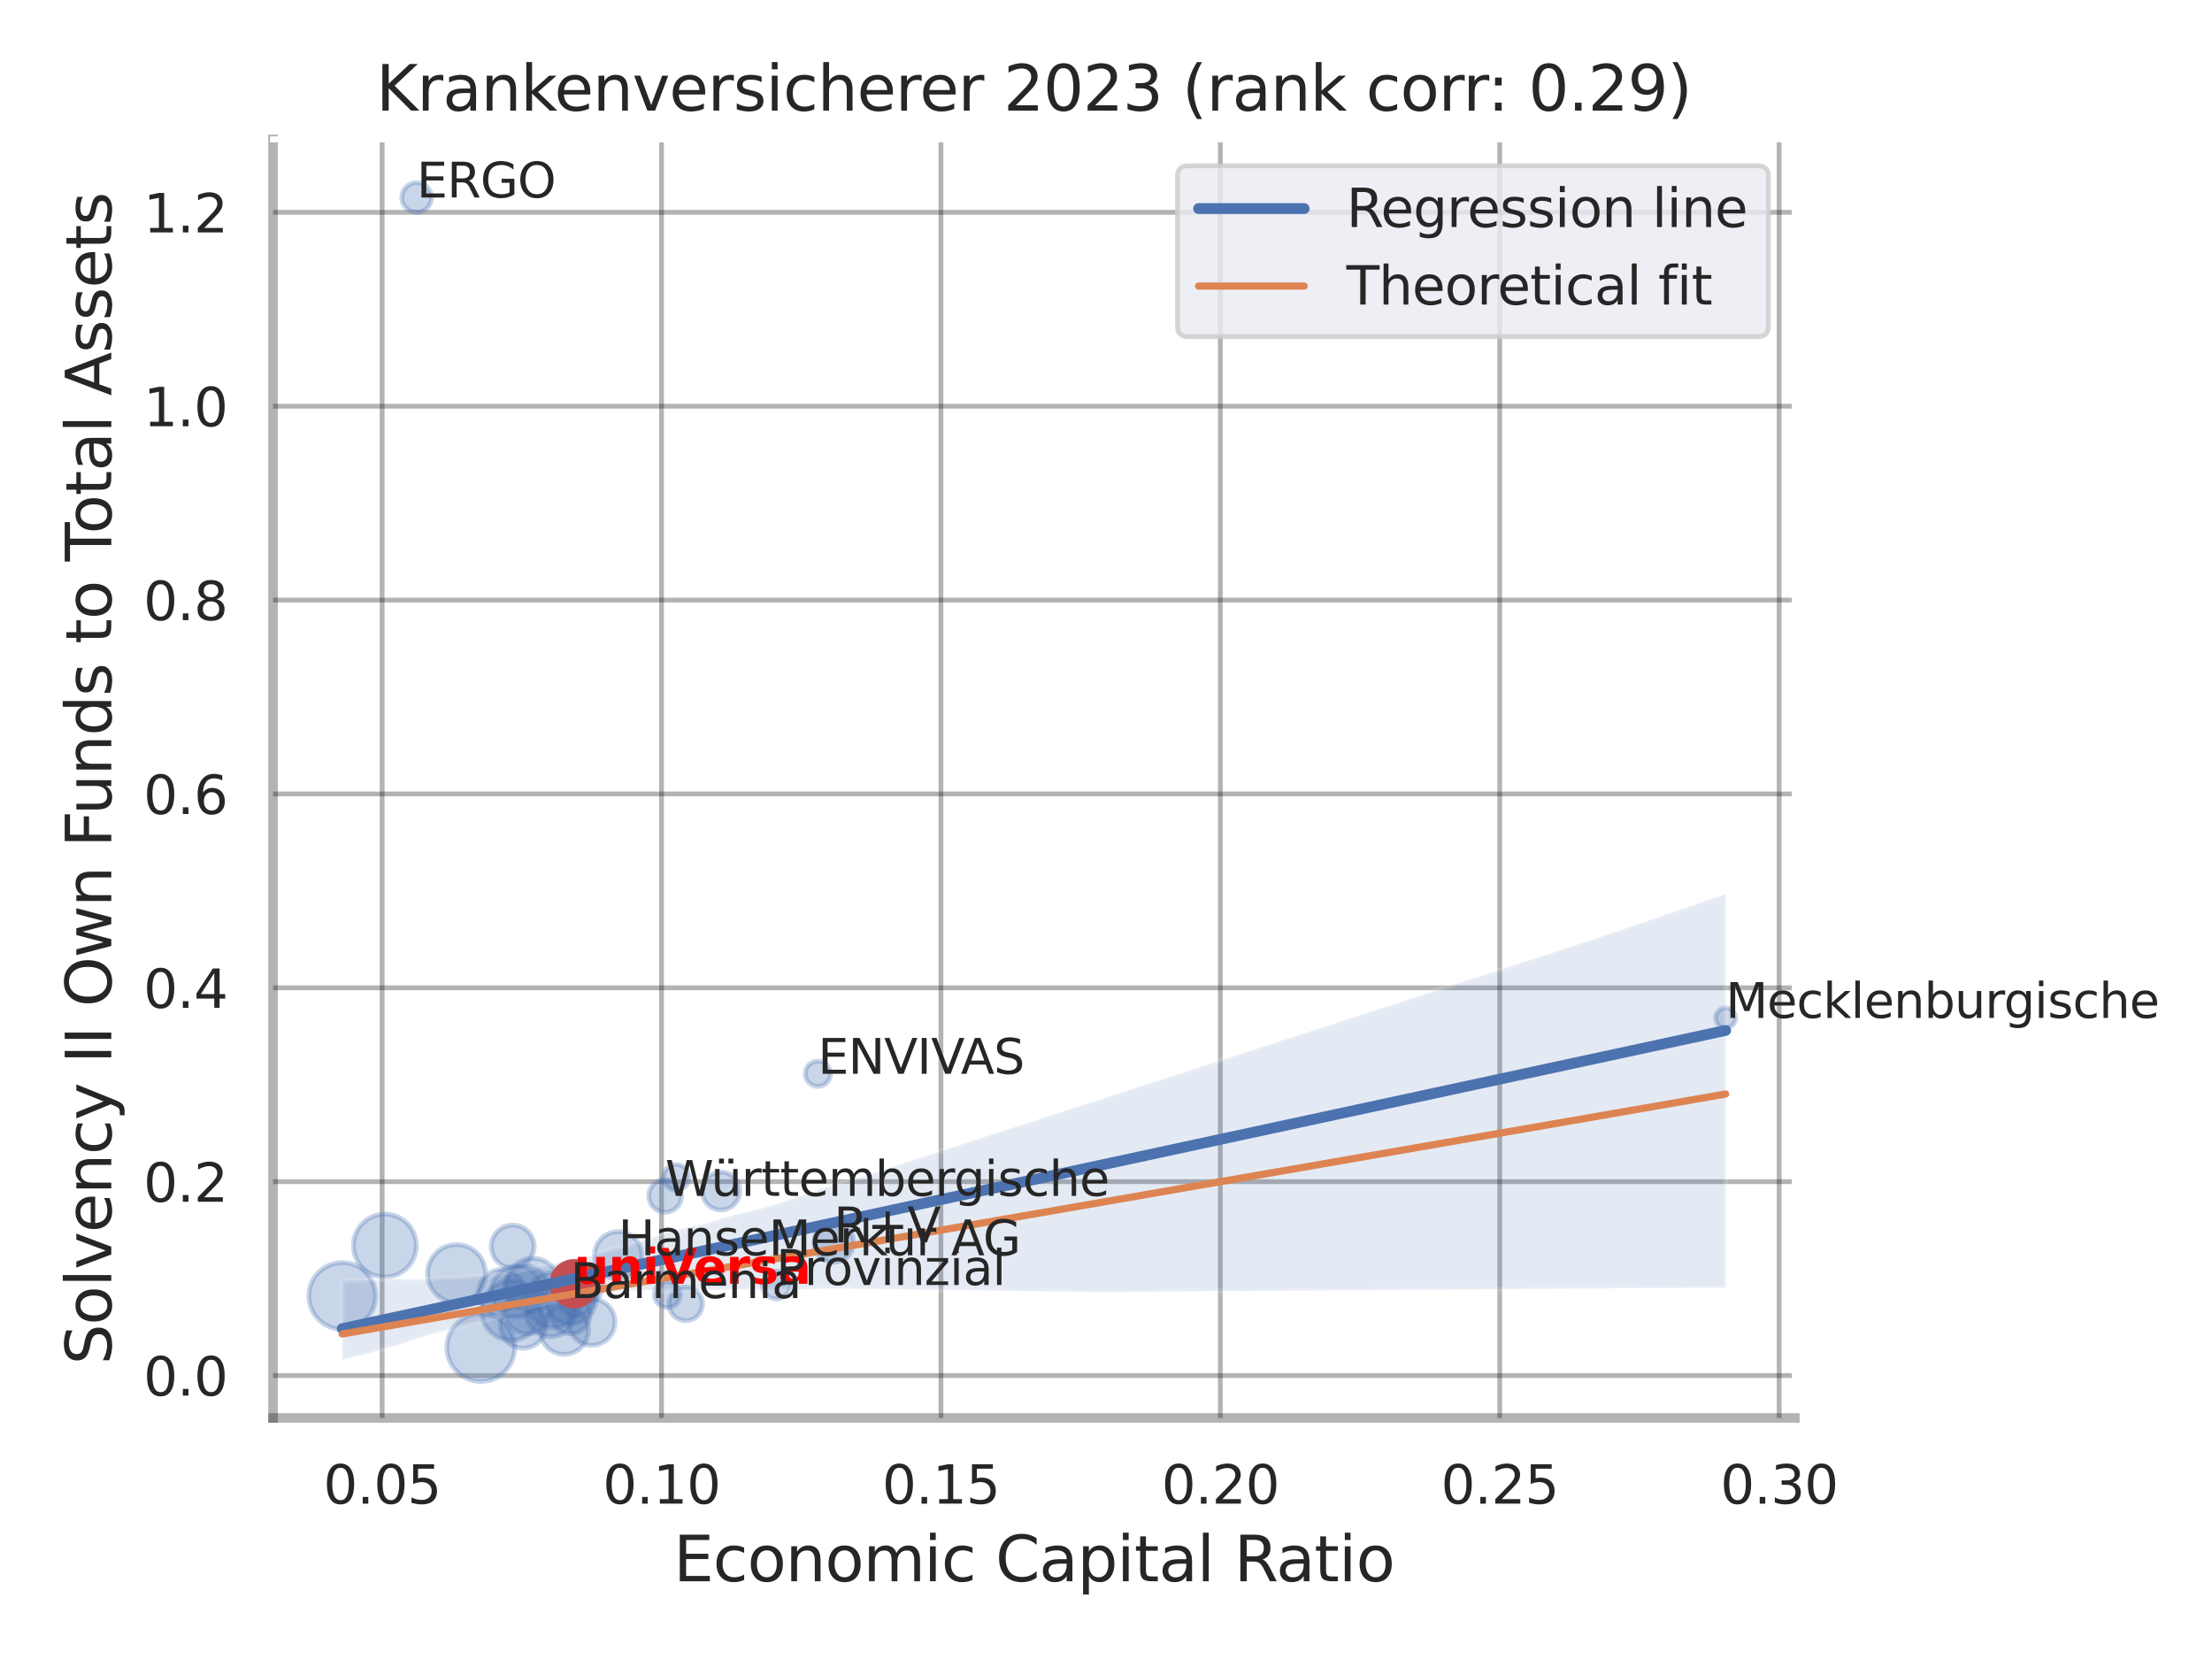 <?xml version="1.0" encoding="utf-8" standalone="no"?>
<!DOCTYPE svg PUBLIC "-//W3C//DTD SVG 1.1//EN"
  "http://www.w3.org/Graphics/SVG/1.1/DTD/svg11.dtd">
<svg xmlns:xlink="http://www.w3.org/1999/xlink" width="460.8pt" height="345.6pt" viewBox="0 0 460.8 345.6" xmlns="http://www.w3.org/2000/svg" version="1.1">
 <defs>
  <style type="text/css">*{stroke-linejoin: round; stroke-linecap: butt}</style>
 </defs>
 <g id="figure_1">
  <g id="patch_1">
   <path d="M 0 345.6 
L 460.8 345.6 
L 460.8 0 
L 0 0 
z
" style="fill: #ffffff"/>
  </g>
  <g id="axes_1">
   <g id="patch_2">
    <path d="M 56.88 295.38 
L 373.893 295.38 
L 373.893 29.04 
L 56.88 29.04 
z
" style="fill: #ffffff"/>
   </g>
   <g id="matplotlib.axis_1">
    <g id="xtick_1">
     <g id="line2d_1">
      <path d="M 79.605 295.38 
L 79.605 29.04 
" clip-path="url(#pe815d5b72f)" style="fill: none; stroke: #000000; stroke-opacity: 0.3; stroke-linecap: round"/>
     </g>
     <g id="text_1">
      <!-- 0.05 -->
      <g style="fill: #262626" transform="translate(67.359 313.238) scale(0.11 -0.11)">
       <defs>
        <path id="DejaVuSans-30" d="M 2034 4250 
Q 1547 4250 1301 3770 
Q 1056 3291 1056 2328 
Q 1056 1369 1301 889 
Q 1547 409 2034 409 
Q 2525 409 2770 889 
Q 3016 1369 3016 2328 
Q 3016 3291 2770 3770 
Q 2525 4250 2034 4250 
z
M 2034 4750 
Q 2819 4750 3233 4129 
Q 3647 3509 3647 2328 
Q 3647 1150 3233 529 
Q 2819 -91 2034 -91 
Q 1250 -91 836 529 
Q 422 1150 422 2328 
Q 422 3509 836 4129 
Q 1250 4750 2034 4750 
z
" transform="scale(0.016)"/>
        <path id="DejaVuSans-2e" d="M 684 794 
L 1344 794 
L 1344 0 
L 684 0 
L 684 794 
z
" transform="scale(0.016)"/>
        <path id="DejaVuSans-35" d="M 691 4666 
L 3169 4666 
L 3169 4134 
L 1269 4134 
L 1269 2991 
Q 1406 3038 1543 3061 
Q 1681 3084 1819 3084 
Q 2600 3084 3056 2656 
Q 3513 2228 3513 1497 
Q 3513 744 3044 326 
Q 2575 -91 1722 -91 
Q 1428 -91 1123 -41 
Q 819 9 494 109 
L 494 744 
Q 775 591 1075 516 
Q 1375 441 1709 441 
Q 2250 441 2565 725 
Q 2881 1009 2881 1497 
Q 2881 1984 2565 2268 
Q 2250 2553 1709 2553 
Q 1456 2553 1204 2497 
Q 953 2441 691 2322 
L 691 4666 
z
" transform="scale(0.016)"/>
       </defs>
       <use xlink:href="#DejaVuSans-30"/>
       <use xlink:href="#DejaVuSans-2e" x="63.623"/>
       <use xlink:href="#DejaVuSans-30" x="95.41"/>
       <use xlink:href="#DejaVuSans-35" x="159.033"/>
      </g>
     </g>
    </g>
    <g id="xtick_2">
     <g id="line2d_2">
      <path d="M 137.809 295.38 
L 137.809 29.04 
" clip-path="url(#pe815d5b72f)" style="fill: none; stroke: #000000; stroke-opacity: 0.3; stroke-linecap: round"/>
     </g>
     <g id="text_2">
      <!-- 0.10 -->
      <g style="fill: #262626" transform="translate(125.563 313.238) scale(0.11 -0.11)">
       <defs>
        <path id="DejaVuSans-31" d="M 794 531 
L 1825 531 
L 1825 4091 
L 703 3866 
L 703 4441 
L 1819 4666 
L 2450 4666 
L 2450 531 
L 3481 531 
L 3481 0 
L 794 0 
L 794 531 
z
" transform="scale(0.016)"/>
       </defs>
       <use xlink:href="#DejaVuSans-30"/>
       <use xlink:href="#DejaVuSans-2e" x="63.623"/>
       <use xlink:href="#DejaVuSans-31" x="95.41"/>
       <use xlink:href="#DejaVuSans-30" x="159.033"/>
      </g>
     </g>
    </g>
    <g id="xtick_3">
     <g id="line2d_3">
      <path d="M 196.013 295.38 
L 196.013 29.04 
" clip-path="url(#pe815d5b72f)" style="fill: none; stroke: #000000; stroke-opacity: 0.3; stroke-linecap: round"/>
     </g>
     <g id="text_3">
      <!-- 0.15 -->
      <g style="fill: #262626" transform="translate(183.767 313.238) scale(0.11 -0.11)">
       <use xlink:href="#DejaVuSans-30"/>
       <use xlink:href="#DejaVuSans-2e" x="63.623"/>
       <use xlink:href="#DejaVuSans-31" x="95.41"/>
       <use xlink:href="#DejaVuSans-35" x="159.033"/>
      </g>
     </g>
    </g>
    <g id="xtick_4">
     <g id="line2d_4">
      <path d="M 254.217 295.38 
L 254.217 29.04 
" clip-path="url(#pe815d5b72f)" style="fill: none; stroke: #000000; stroke-opacity: 0.3; stroke-linecap: round"/>
     </g>
     <g id="text_4">
      <!-- 0.20 -->
      <g style="fill: #262626" transform="translate(241.971 313.238) scale(0.11 -0.11)">
       <defs>
        <path id="DejaVuSans-32" d="M 1228 531 
L 3431 531 
L 3431 0 
L 469 0 
L 469 531 
Q 828 903 1448 1529 
Q 2069 2156 2228 2338 
Q 2531 2678 2651 2914 
Q 2772 3150 2772 3378 
Q 2772 3750 2511 3984 
Q 2250 4219 1831 4219 
Q 1534 4219 1204 4116 
Q 875 4013 500 3803 
L 500 4441 
Q 881 4594 1212 4672 
Q 1544 4750 1819 4750 
Q 2544 4750 2975 4387 
Q 3406 4025 3406 3419 
Q 3406 3131 3298 2873 
Q 3191 2616 2906 2266 
Q 2828 2175 2409 1742 
Q 1991 1309 1228 531 
z
" transform="scale(0.016)"/>
       </defs>
       <use xlink:href="#DejaVuSans-30"/>
       <use xlink:href="#DejaVuSans-2e" x="63.623"/>
       <use xlink:href="#DejaVuSans-32" x="95.41"/>
       <use xlink:href="#DejaVuSans-30" x="159.033"/>
      </g>
     </g>
    </g>
    <g id="xtick_5">
     <g id="line2d_5">
      <path d="M 312.421 295.38 
L 312.421 29.04 
" clip-path="url(#pe815d5b72f)" style="fill: none; stroke: #000000; stroke-opacity: 0.3; stroke-linecap: round"/>
     </g>
     <g id="text_5">
      <!-- 0.25 -->
      <g style="fill: #262626" transform="translate(300.175 313.238) scale(0.11 -0.11)">
       <use xlink:href="#DejaVuSans-30"/>
       <use xlink:href="#DejaVuSans-2e" x="63.623"/>
       <use xlink:href="#DejaVuSans-32" x="95.41"/>
       <use xlink:href="#DejaVuSans-35" x="159.033"/>
      </g>
     </g>
    </g>
    <g id="xtick_6">
     <g id="line2d_6">
      <path d="M 370.625 295.38 
L 370.625 29.04 
" clip-path="url(#pe815d5b72f)" style="fill: none; stroke: #000000; stroke-opacity: 0.3; stroke-linecap: round"/>
     </g>
     <g id="text_6">
      <!-- 0.30 -->
      <g style="fill: #262626" transform="translate(358.379 313.238) scale(0.11 -0.11)">
       <defs>
        <path id="DejaVuSans-33" d="M 2597 2516 
Q 3050 2419 3304 2112 
Q 3559 1806 3559 1356 
Q 3559 666 3084 287 
Q 2609 -91 1734 -91 
Q 1441 -91 1130 -33 
Q 819 25 488 141 
L 488 750 
Q 750 597 1062 519 
Q 1375 441 1716 441 
Q 2309 441 2620 675 
Q 2931 909 2931 1356 
Q 2931 1769 2642 2001 
Q 2353 2234 1838 2234 
L 1294 2234 
L 1294 2753 
L 1863 2753 
Q 2328 2753 2575 2939 
Q 2822 3125 2822 3475 
Q 2822 3834 2567 4026 
Q 2313 4219 1838 4219 
Q 1578 4219 1281 4162 
Q 984 4106 628 3988 
L 628 4550 
Q 988 4650 1302 4700 
Q 1616 4750 1894 4750 
Q 2613 4750 3031 4423 
Q 3450 4097 3450 3541 
Q 3450 3153 3228 2886 
Q 3006 2619 2597 2516 
z
" transform="scale(0.016)"/>
       </defs>
       <use xlink:href="#DejaVuSans-30"/>
       <use xlink:href="#DejaVuSans-2e" x="63.623"/>
       <use xlink:href="#DejaVuSans-33" x="95.41"/>
       <use xlink:href="#DejaVuSans-30" x="159.033"/>
      </g>
     </g>
    </g>
    <g id="text_7">
     <!-- Economic Capital Ratio -->
     <g style="fill: #262626" transform="translate(140.312 329.404) scale(0.13 -0.13)">
      <defs>
       <path id="DejaVuSans-45" d="M 628 4666 
L 3578 4666 
L 3578 4134 
L 1259 4134 
L 1259 2753 
L 3481 2753 
L 3481 2222 
L 1259 2222 
L 1259 531 
L 3634 531 
L 3634 0 
L 628 0 
L 628 4666 
z
" transform="scale(0.016)"/>
       <path id="DejaVuSans-63" d="M 3122 3366 
L 3122 2828 
Q 2878 2963 2633 3030 
Q 2388 3097 2138 3097 
Q 1578 3097 1268 2742 
Q 959 2388 959 1747 
Q 959 1106 1268 751 
Q 1578 397 2138 397 
Q 2388 397 2633 464 
Q 2878 531 3122 666 
L 3122 134 
Q 2881 22 2623 -34 
Q 2366 -91 2075 -91 
Q 1284 -91 818 406 
Q 353 903 353 1747 
Q 353 2603 823 3093 
Q 1294 3584 2113 3584 
Q 2378 3584 2631 3529 
Q 2884 3475 3122 3366 
z
" transform="scale(0.016)"/>
       <path id="DejaVuSans-6f" d="M 1959 3097 
Q 1497 3097 1228 2736 
Q 959 2375 959 1747 
Q 959 1119 1226 758 
Q 1494 397 1959 397 
Q 2419 397 2687 759 
Q 2956 1122 2956 1747 
Q 2956 2369 2687 2733 
Q 2419 3097 1959 3097 
z
M 1959 3584 
Q 2709 3584 3137 3096 
Q 3566 2609 3566 1747 
Q 3566 888 3137 398 
Q 2709 -91 1959 -91 
Q 1206 -91 779 398 
Q 353 888 353 1747 
Q 353 2609 779 3096 
Q 1206 3584 1959 3584 
z
" transform="scale(0.016)"/>
       <path id="DejaVuSans-6e" d="M 3513 2113 
L 3513 0 
L 2938 0 
L 2938 2094 
Q 2938 2591 2744 2837 
Q 2550 3084 2163 3084 
Q 1697 3084 1428 2787 
Q 1159 2491 1159 1978 
L 1159 0 
L 581 0 
L 581 3500 
L 1159 3500 
L 1159 2956 
Q 1366 3272 1645 3428 
Q 1925 3584 2291 3584 
Q 2894 3584 3203 3211 
Q 3513 2838 3513 2113 
z
" transform="scale(0.016)"/>
       <path id="DejaVuSans-6d" d="M 3328 2828 
Q 3544 3216 3844 3400 
Q 4144 3584 4550 3584 
Q 5097 3584 5394 3201 
Q 5691 2819 5691 2113 
L 5691 0 
L 5113 0 
L 5113 2094 
Q 5113 2597 4934 2840 
Q 4756 3084 4391 3084 
Q 3944 3084 3684 2787 
Q 3425 2491 3425 1978 
L 3425 0 
L 2847 0 
L 2847 2094 
Q 2847 2600 2669 2842 
Q 2491 3084 2119 3084 
Q 1678 3084 1418 2786 
Q 1159 2488 1159 1978 
L 1159 0 
L 581 0 
L 581 3500 
L 1159 3500 
L 1159 2956 
Q 1356 3278 1631 3431 
Q 1906 3584 2284 3584 
Q 2666 3584 2933 3390 
Q 3200 3197 3328 2828 
z
" transform="scale(0.016)"/>
       <path id="DejaVuSans-69" d="M 603 3500 
L 1178 3500 
L 1178 0 
L 603 0 
L 603 3500 
z
M 603 4863 
L 1178 4863 
L 1178 4134 
L 603 4134 
L 603 4863 
z
" transform="scale(0.016)"/>
       <path id="DejaVuSans-20" transform="scale(0.016)"/>
       <path id="DejaVuSans-43" d="M 4122 4306 
L 4122 3641 
Q 3803 3938 3442 4084 
Q 3081 4231 2675 4231 
Q 1875 4231 1450 3742 
Q 1025 3253 1025 2328 
Q 1025 1406 1450 917 
Q 1875 428 2675 428 
Q 3081 428 3442 575 
Q 3803 722 4122 1019 
L 4122 359 
Q 3791 134 3420 21 
Q 3050 -91 2638 -91 
Q 1578 -91 968 557 
Q 359 1206 359 2328 
Q 359 3453 968 4101 
Q 1578 4750 2638 4750 
Q 3056 4750 3426 4639 
Q 3797 4528 4122 4306 
z
" transform="scale(0.016)"/>
       <path id="DejaVuSans-61" d="M 2194 1759 
Q 1497 1759 1228 1600 
Q 959 1441 959 1056 
Q 959 750 1161 570 
Q 1363 391 1709 391 
Q 2188 391 2477 730 
Q 2766 1069 2766 1631 
L 2766 1759 
L 2194 1759 
z
M 3341 1997 
L 3341 0 
L 2766 0 
L 2766 531 
Q 2569 213 2275 61 
Q 1981 -91 1556 -91 
Q 1019 -91 701 211 
Q 384 513 384 1019 
Q 384 1609 779 1909 
Q 1175 2209 1959 2209 
L 2766 2209 
L 2766 2266 
Q 2766 2663 2505 2880 
Q 2244 3097 1772 3097 
Q 1472 3097 1187 3025 
Q 903 2953 641 2809 
L 641 3341 
Q 956 3463 1253 3523 
Q 1550 3584 1831 3584 
Q 2591 3584 2966 3190 
Q 3341 2797 3341 1997 
z
" transform="scale(0.016)"/>
       <path id="DejaVuSans-70" d="M 1159 525 
L 1159 -1331 
L 581 -1331 
L 581 3500 
L 1159 3500 
L 1159 2969 
Q 1341 3281 1617 3432 
Q 1894 3584 2278 3584 
Q 2916 3584 3314 3078 
Q 3713 2572 3713 1747 
Q 3713 922 3314 415 
Q 2916 -91 2278 -91 
Q 1894 -91 1617 61 
Q 1341 213 1159 525 
z
M 3116 1747 
Q 3116 2381 2855 2742 
Q 2594 3103 2138 3103 
Q 1681 3103 1420 2742 
Q 1159 2381 1159 1747 
Q 1159 1113 1420 752 
Q 1681 391 2138 391 
Q 2594 391 2855 752 
Q 3116 1113 3116 1747 
z
" transform="scale(0.016)"/>
       <path id="DejaVuSans-74" d="M 1172 4494 
L 1172 3500 
L 2356 3500 
L 2356 3053 
L 1172 3053 
L 1172 1153 
Q 1172 725 1289 603 
Q 1406 481 1766 481 
L 2356 481 
L 2356 0 
L 1766 0 
Q 1100 0 847 248 
Q 594 497 594 1153 
L 594 3053 
L 172 3053 
L 172 3500 
L 594 3500 
L 594 4494 
L 1172 4494 
z
" transform="scale(0.016)"/>
       <path id="DejaVuSans-6c" d="M 603 4863 
L 1178 4863 
L 1178 0 
L 603 0 
L 603 4863 
z
" transform="scale(0.016)"/>
       <path id="DejaVuSans-52" d="M 2841 2188 
Q 3044 2119 3236 1894 
Q 3428 1669 3622 1275 
L 4263 0 
L 3584 0 
L 2988 1197 
Q 2756 1666 2539 1819 
Q 2322 1972 1947 1972 
L 1259 1972 
L 1259 0 
L 628 0 
L 628 4666 
L 2053 4666 
Q 2853 4666 3247 4331 
Q 3641 3997 3641 3322 
Q 3641 2881 3436 2590 
Q 3231 2300 2841 2188 
z
M 1259 4147 
L 1259 2491 
L 2053 2491 
Q 2509 2491 2742 2702 
Q 2975 2913 2975 3322 
Q 2975 3731 2742 3939 
Q 2509 4147 2053 4147 
L 1259 4147 
z
" transform="scale(0.016)"/>
      </defs>
      <use xlink:href="#DejaVuSans-45"/>
      <use xlink:href="#DejaVuSans-63" x="63.184"/>
      <use xlink:href="#DejaVuSans-6f" x="118.164"/>
      <use xlink:href="#DejaVuSans-6e" x="179.346"/>
      <use xlink:href="#DejaVuSans-6f" x="242.725"/>
      <use xlink:href="#DejaVuSans-6d" x="303.906"/>
      <use xlink:href="#DejaVuSans-69" x="401.318"/>
      <use xlink:href="#DejaVuSans-63" x="429.102"/>
      <use xlink:href="#DejaVuSans-20" x="484.082"/>
      <use xlink:href="#DejaVuSans-43" x="515.869"/>
      <use xlink:href="#DejaVuSans-61" x="585.693"/>
      <use xlink:href="#DejaVuSans-70" x="646.973"/>
      <use xlink:href="#DejaVuSans-69" x="710.449"/>
      <use xlink:href="#DejaVuSans-74" x="738.232"/>
      <use xlink:href="#DejaVuSans-61" x="777.441"/>
      <use xlink:href="#DejaVuSans-6c" x="838.721"/>
      <use xlink:href="#DejaVuSans-20" x="866.504"/>
      <use xlink:href="#DejaVuSans-52" x="898.291"/>
      <use xlink:href="#DejaVuSans-61" x="965.523"/>
      <use xlink:href="#DejaVuSans-74" x="1026.803"/>
      <use xlink:href="#DejaVuSans-69" x="1066.012"/>
      <use xlink:href="#DejaVuSans-6f" x="1093.795"/>
     </g>
    </g>
   </g>
   <g id="matplotlib.axis_2">
    <g id="ytick_1">
     <g id="line2d_7">
      <path d="M 56.88 286.55 
L 373.893 286.55 
" clip-path="url(#pe815d5b72f)" style="fill: none; stroke: #000000; stroke-opacity: 0.3; stroke-linecap: round"/>
     </g>
     <g id="text_8">
      <!-- 0.0 -->
      <g style="fill: #262626" transform="translate(29.887 290.729) scale(0.11 -0.11)">
       <use xlink:href="#DejaVuSans-30"/>
       <use xlink:href="#DejaVuSans-2e" x="63.623"/>
       <use xlink:href="#DejaVuSans-30" x="95.41"/>
      </g>
     </g>
    </g>
    <g id="ytick_2">
     <g id="line2d_8">
      <path d="M 56.88 246.163 
L 373.893 246.163 
" clip-path="url(#pe815d5b72f)" style="fill: none; stroke: #000000; stroke-opacity: 0.3; stroke-linecap: round"/>
     </g>
     <g id="text_9">
      <!-- 0.2 -->
      <g style="fill: #262626" transform="translate(29.887 250.343) scale(0.11 -0.11)">
       <use xlink:href="#DejaVuSans-30"/>
       <use xlink:href="#DejaVuSans-2e" x="63.623"/>
       <use xlink:href="#DejaVuSans-32" x="95.41"/>
      </g>
     </g>
    </g>
    <g id="ytick_3">
     <g id="line2d_9">
      <path d="M 56.88 205.777 
L 373.893 205.777 
" clip-path="url(#pe815d5b72f)" style="fill: none; stroke: #000000; stroke-opacity: 0.3; stroke-linecap: round"/>
     </g>
     <g id="text_10">
      <!-- 0.4 -->
      <g style="fill: #262626" transform="translate(29.887 209.956) scale(0.11 -0.11)">
       <defs>
        <path id="DejaVuSans-34" d="M 2419 4116 
L 825 1625 
L 2419 1625 
L 2419 4116 
z
M 2253 4666 
L 3047 4666 
L 3047 1625 
L 3713 1625 
L 3713 1100 
L 3047 1100 
L 3047 0 
L 2419 0 
L 2419 1100 
L 313 1100 
L 313 1709 
L 2253 4666 
z
" transform="scale(0.016)"/>
       </defs>
       <use xlink:href="#DejaVuSans-30"/>
       <use xlink:href="#DejaVuSans-2e" x="63.623"/>
       <use xlink:href="#DejaVuSans-34" x="95.41"/>
      </g>
     </g>
    </g>
    <g id="ytick_4">
     <g id="line2d_10">
      <path d="M 56.88 165.391 
L 373.893 165.391 
" clip-path="url(#pe815d5b72f)" style="fill: none; stroke: #000000; stroke-opacity: 0.3; stroke-linecap: round"/>
     </g>
     <g id="text_11">
      <!-- 0.6 -->
      <g style="fill: #262626" transform="translate(29.887 169.57) scale(0.11 -0.11)">
       <defs>
        <path id="DejaVuSans-36" d="M 2113 2584 
Q 1688 2584 1439 2293 
Q 1191 2003 1191 1497 
Q 1191 994 1439 701 
Q 1688 409 2113 409 
Q 2538 409 2786 701 
Q 3034 994 3034 1497 
Q 3034 2003 2786 2293 
Q 2538 2584 2113 2584 
z
M 3366 4563 
L 3366 3988 
Q 3128 4100 2886 4159 
Q 2644 4219 2406 4219 
Q 1781 4219 1451 3797 
Q 1122 3375 1075 2522 
Q 1259 2794 1537 2939 
Q 1816 3084 2150 3084 
Q 2853 3084 3261 2657 
Q 3669 2231 3669 1497 
Q 3669 778 3244 343 
Q 2819 -91 2113 -91 
Q 1303 -91 875 529 
Q 447 1150 447 2328 
Q 447 3434 972 4092 
Q 1497 4750 2381 4750 
Q 2619 4750 2861 4703 
Q 3103 4656 3366 4563 
z
" transform="scale(0.016)"/>
       </defs>
       <use xlink:href="#DejaVuSans-30"/>
       <use xlink:href="#DejaVuSans-2e" x="63.623"/>
       <use xlink:href="#DejaVuSans-36" x="95.41"/>
      </g>
     </g>
    </g>
    <g id="ytick_5">
     <g id="line2d_11">
      <path d="M 56.88 125.005 
L 373.893 125.005 
" clip-path="url(#pe815d5b72f)" style="fill: none; stroke: #000000; stroke-opacity: 0.3; stroke-linecap: round"/>
     </g>
     <g id="text_12">
      <!-- 0.8 -->
      <g style="fill: #262626" transform="translate(29.887 129.184) scale(0.11 -0.11)">
       <defs>
        <path id="DejaVuSans-38" d="M 2034 2216 
Q 1584 2216 1326 1975 
Q 1069 1734 1069 1313 
Q 1069 891 1326 650 
Q 1584 409 2034 409 
Q 2484 409 2743 651 
Q 3003 894 3003 1313 
Q 3003 1734 2745 1975 
Q 2488 2216 2034 2216 
z
M 1403 2484 
Q 997 2584 770 2862 
Q 544 3141 544 3541 
Q 544 4100 942 4425 
Q 1341 4750 2034 4750 
Q 2731 4750 3128 4425 
Q 3525 4100 3525 3541 
Q 3525 3141 3298 2862 
Q 3072 2584 2669 2484 
Q 3125 2378 3379 2068 
Q 3634 1759 3634 1313 
Q 3634 634 3220 271 
Q 2806 -91 2034 -91 
Q 1263 -91 848 271 
Q 434 634 434 1313 
Q 434 1759 690 2068 
Q 947 2378 1403 2484 
z
M 1172 3481 
Q 1172 3119 1398 2916 
Q 1625 2713 2034 2713 
Q 2441 2713 2670 2916 
Q 2900 3119 2900 3481 
Q 2900 3844 2670 4047 
Q 2441 4250 2034 4250 
Q 1625 4250 1398 4047 
Q 1172 3844 1172 3481 
z
" transform="scale(0.016)"/>
       </defs>
       <use xlink:href="#DejaVuSans-30"/>
       <use xlink:href="#DejaVuSans-2e" x="63.623"/>
       <use xlink:href="#DejaVuSans-38" x="95.41"/>
      </g>
     </g>
    </g>
    <g id="ytick_6">
     <g id="line2d_12">
      <path d="M 56.88 84.619 
L 373.893 84.619 
" clip-path="url(#pe815d5b72f)" style="fill: none; stroke: #000000; stroke-opacity: 0.3; stroke-linecap: round"/>
     </g>
     <g id="text_13">
      <!-- 1.0 -->
      <g style="fill: #262626" transform="translate(29.887 88.798) scale(0.11 -0.11)">
       <use xlink:href="#DejaVuSans-31"/>
       <use xlink:href="#DejaVuSans-2e" x="63.623"/>
       <use xlink:href="#DejaVuSans-30" x="95.41"/>
      </g>
     </g>
    </g>
    <g id="ytick_7">
     <g id="line2d_13">
      <path d="M 56.88 44.232 
L 373.893 44.232 
" clip-path="url(#pe815d5b72f)" style="fill: none; stroke: #000000; stroke-opacity: 0.3; stroke-linecap: round"/>
     </g>
     <g id="text_14">
      <!-- 1.2 -->
      <g style="fill: #262626" transform="translate(29.887 48.411) scale(0.11 -0.11)">
       <use xlink:href="#DejaVuSans-31"/>
       <use xlink:href="#DejaVuSans-2e" x="63.623"/>
       <use xlink:href="#DejaVuSans-32" x="95.41"/>
      </g>
     </g>
    </g>
    <g id="text_15">
     <!-- Solvency II Own Funds to Total Assets -->
     <g style="fill: #262626" transform="translate(23.183 284.278) rotate(-90) scale(0.13 -0.13)">
      <defs>
       <path id="DejaVuSans-53" d="M 3425 4513 
L 3425 3897 
Q 3066 4069 2747 4153 
Q 2428 4238 2131 4238 
Q 1616 4238 1336 4038 
Q 1056 3838 1056 3469 
Q 1056 3159 1242 3001 
Q 1428 2844 1947 2747 
L 2328 2669 
Q 3034 2534 3370 2195 
Q 3706 1856 3706 1288 
Q 3706 609 3251 259 
Q 2797 -91 1919 -91 
Q 1588 -91 1214 -16 
Q 841 59 441 206 
L 441 856 
Q 825 641 1194 531 
Q 1563 422 1919 422 
Q 2459 422 2753 634 
Q 3047 847 3047 1241 
Q 3047 1584 2836 1778 
Q 2625 1972 2144 2069 
L 1759 2144 
Q 1053 2284 737 2584 
Q 422 2884 422 3419 
Q 422 4038 858 4394 
Q 1294 4750 2059 4750 
Q 2388 4750 2728 4690 
Q 3069 4631 3425 4513 
z
" transform="scale(0.016)"/>
       <path id="DejaVuSans-76" d="M 191 3500 
L 800 3500 
L 1894 563 
L 2988 3500 
L 3597 3500 
L 2284 0 
L 1503 0 
L 191 3500 
z
" transform="scale(0.016)"/>
       <path id="DejaVuSans-65" d="M 3597 1894 
L 3597 1613 
L 953 1613 
Q 991 1019 1311 708 
Q 1631 397 2203 397 
Q 2534 397 2845 478 
Q 3156 559 3463 722 
L 3463 178 
Q 3153 47 2828 -22 
Q 2503 -91 2169 -91 
Q 1331 -91 842 396 
Q 353 884 353 1716 
Q 353 2575 817 3079 
Q 1281 3584 2069 3584 
Q 2775 3584 3186 3129 
Q 3597 2675 3597 1894 
z
M 3022 2063 
Q 3016 2534 2758 2815 
Q 2500 3097 2075 3097 
Q 1594 3097 1305 2825 
Q 1016 2553 972 2059 
L 3022 2063 
z
" transform="scale(0.016)"/>
       <path id="DejaVuSans-79" d="M 2059 -325 
Q 1816 -950 1584 -1140 
Q 1353 -1331 966 -1331 
L 506 -1331 
L 506 -850 
L 844 -850 
Q 1081 -850 1212 -737 
Q 1344 -625 1503 -206 
L 1606 56 
L 191 3500 
L 800 3500 
L 1894 763 
L 2988 3500 
L 3597 3500 
L 2059 -325 
z
" transform="scale(0.016)"/>
       <path id="DejaVuSans-49" d="M 628 4666 
L 1259 4666 
L 1259 0 
L 628 0 
L 628 4666 
z
" transform="scale(0.016)"/>
       <path id="DejaVuSans-4f" d="M 2522 4238 
Q 1834 4238 1429 3725 
Q 1025 3213 1025 2328 
Q 1025 1447 1429 934 
Q 1834 422 2522 422 
Q 3209 422 3611 934 
Q 4013 1447 4013 2328 
Q 4013 3213 3611 3725 
Q 3209 4238 2522 4238 
z
M 2522 4750 
Q 3503 4750 4090 4092 
Q 4678 3434 4678 2328 
Q 4678 1225 4090 567 
Q 3503 -91 2522 -91 
Q 1538 -91 948 565 
Q 359 1222 359 2328 
Q 359 3434 948 4092 
Q 1538 4750 2522 4750 
z
" transform="scale(0.016)"/>
       <path id="DejaVuSans-77" d="M 269 3500 
L 844 3500 
L 1563 769 
L 2278 3500 
L 2956 3500 
L 3675 769 
L 4391 3500 
L 4966 3500 
L 4050 0 
L 3372 0 
L 2619 2869 
L 1863 0 
L 1184 0 
L 269 3500 
z
" transform="scale(0.016)"/>
       <path id="DejaVuSans-46" d="M 628 4666 
L 3309 4666 
L 3309 4134 
L 1259 4134 
L 1259 2759 
L 3109 2759 
L 3109 2228 
L 1259 2228 
L 1259 0 
L 628 0 
L 628 4666 
z
" transform="scale(0.016)"/>
       <path id="DejaVuSans-75" d="M 544 1381 
L 544 3500 
L 1119 3500 
L 1119 1403 
Q 1119 906 1312 657 
Q 1506 409 1894 409 
Q 2359 409 2629 706 
Q 2900 1003 2900 1516 
L 2900 3500 
L 3475 3500 
L 3475 0 
L 2900 0 
L 2900 538 
Q 2691 219 2414 64 
Q 2138 -91 1772 -91 
Q 1169 -91 856 284 
Q 544 659 544 1381 
z
M 1991 3584 
L 1991 3584 
z
" transform="scale(0.016)"/>
       <path id="DejaVuSans-64" d="M 2906 2969 
L 2906 4863 
L 3481 4863 
L 3481 0 
L 2906 0 
L 2906 525 
Q 2725 213 2448 61 
Q 2172 -91 1784 -91 
Q 1150 -91 751 415 
Q 353 922 353 1747 
Q 353 2572 751 3078 
Q 1150 3584 1784 3584 
Q 2172 3584 2448 3432 
Q 2725 3281 2906 2969 
z
M 947 1747 
Q 947 1113 1208 752 
Q 1469 391 1925 391 
Q 2381 391 2643 752 
Q 2906 1113 2906 1747 
Q 2906 2381 2643 2742 
Q 2381 3103 1925 3103 
Q 1469 3103 1208 2742 
Q 947 2381 947 1747 
z
" transform="scale(0.016)"/>
       <path id="DejaVuSans-73" d="M 2834 3397 
L 2834 2853 
Q 2591 2978 2328 3040 
Q 2066 3103 1784 3103 
Q 1356 3103 1142 2972 
Q 928 2841 928 2578 
Q 928 2378 1081 2264 
Q 1234 2150 1697 2047 
L 1894 2003 
Q 2506 1872 2764 1633 
Q 3022 1394 3022 966 
Q 3022 478 2636 193 
Q 2250 -91 1575 -91 
Q 1294 -91 989 -36 
Q 684 19 347 128 
L 347 722 
Q 666 556 975 473 
Q 1284 391 1588 391 
Q 1994 391 2212 530 
Q 2431 669 2431 922 
Q 2431 1156 2273 1281 
Q 2116 1406 1581 1522 
L 1381 1569 
Q 847 1681 609 1914 
Q 372 2147 372 2553 
Q 372 3047 722 3315 
Q 1072 3584 1716 3584 
Q 2034 3584 2315 3537 
Q 2597 3491 2834 3397 
z
" transform="scale(0.016)"/>
       <path id="DejaVuSans-54" d="M -19 4666 
L 3928 4666 
L 3928 4134 
L 2272 4134 
L 2272 0 
L 1638 0 
L 1638 4134 
L -19 4134 
L -19 4666 
z
" transform="scale(0.016)"/>
       <path id="DejaVuSans-41" d="M 2188 4044 
L 1331 1722 
L 3047 1722 
L 2188 4044 
z
M 1831 4666 
L 2547 4666 
L 4325 0 
L 3669 0 
L 3244 1197 
L 1141 1197 
L 716 0 
L 50 0 
L 1831 4666 
z
" transform="scale(0.016)"/>
      </defs>
      <use xlink:href="#DejaVuSans-53"/>
      <use xlink:href="#DejaVuSans-6f" x="63.477"/>
      <use xlink:href="#DejaVuSans-6c" x="124.658"/>
      <use xlink:href="#DejaVuSans-76" x="152.441"/>
      <use xlink:href="#DejaVuSans-65" x="211.621"/>
      <use xlink:href="#DejaVuSans-6e" x="273.145"/>
      <use xlink:href="#DejaVuSans-63" x="336.523"/>
      <use xlink:href="#DejaVuSans-79" x="391.504"/>
      <use xlink:href="#DejaVuSans-20" x="450.684"/>
      <use xlink:href="#DejaVuSans-49" x="482.471"/>
      <use xlink:href="#DejaVuSans-49" x="511.963"/>
      <use xlink:href="#DejaVuSans-20" x="541.455"/>
      <use xlink:href="#DejaVuSans-4f" x="573.242"/>
      <use xlink:href="#DejaVuSans-77" x="651.953"/>
      <use xlink:href="#DejaVuSans-6e" x="733.74"/>
      <use xlink:href="#DejaVuSans-20" x="797.119"/>
      <use xlink:href="#DejaVuSans-46" x="828.906"/>
      <use xlink:href="#DejaVuSans-75" x="880.926"/>
      <use xlink:href="#DejaVuSans-6e" x="944.305"/>
      <use xlink:href="#DejaVuSans-64" x="1007.684"/>
      <use xlink:href="#DejaVuSans-73" x="1071.16"/>
      <use xlink:href="#DejaVuSans-20" x="1123.26"/>
      <use xlink:href="#DejaVuSans-74" x="1155.047"/>
      <use xlink:href="#DejaVuSans-6f" x="1194.256"/>
      <use xlink:href="#DejaVuSans-20" x="1255.438"/>
      <use xlink:href="#DejaVuSans-54" x="1287.225"/>
      <use xlink:href="#DejaVuSans-6f" x="1331.309"/>
      <use xlink:href="#DejaVuSans-74" x="1392.49"/>
      <use xlink:href="#DejaVuSans-61" x="1431.699"/>
      <use xlink:href="#DejaVuSans-6c" x="1492.979"/>
      <use xlink:href="#DejaVuSans-20" x="1520.762"/>
      <use xlink:href="#DejaVuSans-41" x="1552.549"/>
      <use xlink:href="#DejaVuSans-73" x="1620.957"/>
      <use xlink:href="#DejaVuSans-73" x="1673.057"/>
      <use xlink:href="#DejaVuSans-65" x="1725.156"/>
      <use xlink:href="#DejaVuSans-74" x="1786.68"/>
      <use xlink:href="#DejaVuSans-73" x="1825.889"/>
     </g>
    </g>
   </g>
   <g id="PathCollection_1">
    <path d="M 111.01 273.083 
C 112.465 273.083 113.861 272.505 114.889 271.476 
C 115.918 270.448 116.496 269.052 116.496 267.597 
C 116.496 266.142 115.918 264.746 114.889 263.718 
C 113.861 262.689 112.465 262.111 111.01 262.111 
C 109.555 262.111 108.159 262.689 107.131 263.718 
C 106.102 264.746 105.524 266.142 105.524 267.597 
C 105.524 269.052 106.102 270.448 107.131 271.476 
C 108.159 272.505 109.555 273.083 111.01 273.083 
z
" clip-path="url(#pe815d5b72f)" style="fill: #4c72b0; fill-opacity: 0.3; stroke: #4c72b0; stroke-opacity: 0.3"/>
    <path d="M 106.511 279.207 
C 108.161 279.207 109.744 278.552 110.911 277.385 
C 112.078 276.218 112.734 274.634 112.734 272.984 
C 112.734 271.334 112.078 269.751 110.911 268.584 
C 109.744 267.417 108.161 266.761 106.511 266.761 
C 104.86 266.761 103.277 267.417 102.11 268.584 
C 100.943 269.751 100.287 271.334 100.287 272.984 
C 100.287 274.634 100.943 276.218 102.11 277.385 
C 103.277 278.552 104.86 279.207 106.511 279.207 
z
" clip-path="url(#pe815d5b72f)" style="fill: #4c72b0; fill-opacity: 0.3; stroke: #4c72b0; stroke-opacity: 0.3"/>
    <path d="M 115.278 276.526 
C 116.796 276.526 118.251 275.923 119.324 274.85 
C 120.397 273.777 121 272.322 121 270.804 
C 121 269.287 120.397 267.831 119.324 266.758 
C 118.251 265.685 116.796 265.082 115.278 265.082 
C 113.761 265.082 112.305 265.685 111.232 266.758 
C 110.159 267.831 109.556 269.287 109.556 270.804 
C 109.556 272.322 110.159 273.777 111.232 274.85 
C 112.305 275.923 113.761 276.526 115.278 276.526 
z
" clip-path="url(#pe815d5b72f)" style="fill: #4c72b0; fill-opacity: 0.3; stroke: #4c72b0; stroke-opacity: 0.3"/>
    <path d="M 104.523 274.236 
C 105.817 274.236 107.059 273.721 107.975 272.806 
C 108.89 271.89 109.405 270.649 109.405 269.354 
C 109.405 268.059 108.89 266.817 107.975 265.902 
C 107.059 264.986 105.817 264.472 104.523 264.472 
C 103.228 264.472 101.986 264.986 101.071 265.902 
C 100.155 266.817 99.641 268.059 99.641 269.354 
C 99.641 270.649 100.155 271.89 101.071 272.806 
C 101.986 273.721 103.228 274.236 104.523 274.236 
z
" clip-path="url(#pe815d5b72f)" style="fill: #4c72b0; fill-opacity: 0.3; stroke: #4c72b0; stroke-opacity: 0.3"/>
    <path d="M 100.165 287.789 
C 102.04 287.789 103.839 287.044 105.165 285.718 
C 106.491 284.392 107.236 282.593 107.236 280.718 
C 107.236 278.842 106.491 277.044 105.165 275.718 
C 103.839 274.392 102.04 273.647 100.165 273.647 
C 98.29 273.647 96.491 274.392 95.165 275.718 
C 93.839 277.044 93.094 278.842 93.094 280.718 
C 93.094 282.593 93.839 284.392 95.165 285.718 
C 96.491 287.044 98.29 287.789 100.165 287.789 
z
" clip-path="url(#pe815d5b72f)" style="fill: #4c72b0; fill-opacity: 0.3; stroke: #4c72b0; stroke-opacity: 0.3"/>
    <path d="M 80.173 266.041 
C 81.913 266.041 83.582 265.35 84.812 264.12 
C 86.042 262.889 86.734 261.22 86.734 259.48 
C 86.734 257.74 86.042 256.071 84.812 254.841 
C 83.582 253.611 81.913 252.919 80.173 252.919 
C 78.433 252.919 76.764 253.611 75.534 254.841 
C 74.303 256.071 73.612 257.74 73.612 259.48 
C 73.612 261.22 74.303 262.889 75.534 264.12 
C 76.764 265.35 78.433 266.041 80.173 266.041 
z
" clip-path="url(#pe815d5b72f)" style="fill: #4c72b0; fill-opacity: 0.3; stroke: #4c72b0; stroke-opacity: 0.3"/>
    <path d="M 106.804 264.142 
C 107.99 264.142 109.127 263.671 109.965 262.833 
C 110.804 261.995 111.275 260.857 111.275 259.672 
C 111.275 258.486 110.804 257.349 109.965 256.51 
C 109.127 255.672 107.99 255.201 106.804 255.201 
C 105.618 255.201 104.481 255.672 103.643 256.51 
C 102.804 257.349 102.333 258.486 102.333 259.672 
C 102.333 260.857 102.804 261.995 103.643 262.833 
C 104.481 263.671 105.618 264.142 106.804 264.142 
z
" clip-path="url(#pe815d5b72f)" style="fill: #4c72b0; fill-opacity: 0.3; stroke: #4c72b0; stroke-opacity: 0.3"/>
    <path d="M 108.997 280.849 
C 110.266 280.849 111.484 280.345 112.381 279.447 
C 113.278 278.55 113.782 277.333 113.782 276.064 
C 113.782 274.795 113.278 273.578 112.381 272.68 
C 111.484 271.783 110.266 271.279 108.997 271.279 
C 107.728 271.279 106.511 271.783 105.614 272.68 
C 104.716 273.578 104.212 274.795 104.212 276.064 
C 104.212 277.333 104.716 278.55 105.614 279.447 
C 106.511 280.345 107.728 280.849 108.997 280.849 
z
" clip-path="url(#pe815d5b72f)" style="fill: #4c72b0; fill-opacity: 0.3; stroke: #4c72b0; stroke-opacity: 0.3"/>
    <path d="M 114.694 278.445 
C 116.061 278.445 117.373 277.902 118.339 276.935 
C 119.306 275.968 119.849 274.657 119.849 273.29 
C 119.849 271.922 119.306 270.611 118.339 269.644 
C 117.373 268.678 116.061 268.134 114.694 268.134 
C 113.327 268.134 112.015 268.678 111.049 269.644 
C 110.082 270.611 109.539 271.922 109.539 273.29 
C 109.539 274.657 110.082 275.968 111.049 276.935 
C 112.015 277.902 113.327 278.445 114.694 278.445 
z
" clip-path="url(#pe815d5b72f)" style="fill: #4c72b0; fill-opacity: 0.3; stroke: #4c72b0; stroke-opacity: 0.3"/>
    <path d="M 71.29 276.913 
C 73.132 276.913 74.9 276.181 76.203 274.878 
C 77.506 273.575 78.238 271.807 78.238 269.964 
C 78.238 268.122 77.506 266.354 76.203 265.051 
C 74.9 263.748 73.132 263.016 71.29 263.016 
C 69.447 263.016 67.679 263.748 66.376 265.051 
C 65.073 266.354 64.341 268.122 64.341 269.964 
C 64.341 271.807 65.073 273.575 66.376 274.878 
C 67.679 276.181 69.447 276.913 71.29 276.913 
z
" clip-path="url(#pe815d5b72f)" style="fill: #4c72b0; fill-opacity: 0.3; stroke: #4c72b0; stroke-opacity: 0.3"/>
    <path d="M 119.584 272.068 
C 120.813 272.068 121.992 271.58 122.862 270.711 
C 123.731 269.842 124.219 268.663 124.219 267.433 
C 124.219 266.204 123.731 265.025 122.862 264.156 
C 121.992 263.287 120.813 262.798 119.584 262.798 
C 118.355 262.798 117.176 263.287 116.307 264.156 
C 115.438 265.025 114.949 266.204 114.949 267.433 
C 114.949 268.663 115.438 269.842 116.307 270.711 
C 117.176 271.58 118.355 272.068 119.584 272.068 
z
" clip-path="url(#pe815d5b72f)" style="fill: #4c72b0; fill-opacity: 0.3; stroke: #4c72b0; stroke-opacity: 0.3"/>
    <path d="M 95.107 271.349 
C 96.71 271.349 98.248 270.713 99.381 269.579 
C 100.514 268.446 101.151 266.908 101.151 265.306 
C 101.151 263.703 100.514 262.165 99.381 261.032 
C 98.248 259.899 96.71 259.262 95.107 259.262 
C 93.505 259.262 91.967 259.899 90.834 261.032 
C 89.7 262.165 89.064 263.703 89.064 265.306 
C 89.064 266.908 89.7 268.446 90.834 269.579 
C 91.967 270.713 93.505 271.349 95.107 271.349 
z
" clip-path="url(#pe815d5b72f)" style="fill: #4c72b0; fill-opacity: 0.3; stroke: #4c72b0; stroke-opacity: 0.3"/>
    <path d="M 109.605 272.996 
C 110.828 272.996 112.001 272.511 112.865 271.646 
C 113.73 270.782 114.216 269.609 114.216 268.386 
C 114.216 267.163 113.73 265.991 112.865 265.126 
C 112.001 264.262 110.828 263.776 109.605 263.776 
C 108.383 263.776 107.21 264.262 106.345 265.126 
C 105.481 265.991 104.995 267.163 104.995 268.386 
C 104.995 269.609 105.481 270.782 106.345 271.646 
C 107.21 272.511 108.383 272.996 109.605 272.996 
z
" clip-path="url(#pe815d5b72f)" style="fill: #4c72b0; fill-opacity: 0.3; stroke: #4c72b0; stroke-opacity: 0.3"/>
    <path d="M 118.857 277.831 
C 119.942 277.831 120.983 277.4 121.75 276.632 
C 122.517 275.865 122.948 274.825 122.948 273.74 
C 122.948 272.655 122.517 271.614 121.75 270.847 
C 120.983 270.08 119.942 269.649 118.857 269.649 
C 117.772 269.649 116.732 270.08 115.964 270.847 
C 115.197 271.614 114.766 272.655 114.766 273.74 
C 114.766 274.825 115.197 275.865 115.964 276.632 
C 116.732 277.4 117.772 277.831 118.857 277.831 
z
" clip-path="url(#pe815d5b72f)" style="fill: #4c72b0; fill-opacity: 0.3; stroke: #4c72b0; stroke-opacity: 0.3"/>
    <path d="M 150.187 252.046 
C 151.231 252.046 152.233 251.631 152.972 250.893 
C 153.71 250.154 154.125 249.152 154.125 248.108 
C 154.125 247.063 153.71 246.061 152.972 245.323 
C 152.233 244.584 151.231 244.169 150.187 244.169 
C 149.142 244.169 148.14 244.584 147.402 245.323 
C 146.663 246.061 146.248 247.063 146.248 248.108 
C 146.248 249.152 146.663 250.154 147.402 250.893 
C 148.14 251.631 149.142 252.046 150.187 252.046 
z
" clip-path="url(#pe815d5b72f)" style="fill: #4c72b0; fill-opacity: 0.3; stroke: #4c72b0; stroke-opacity: 0.3"/>
    <path d="M 173.693 262.949 
C 174.792 262.949 175.846 262.512 176.623 261.735 
C 177.401 260.957 177.837 259.903 177.837 258.804 
C 177.837 257.704 177.401 256.65 176.623 255.873 
C 175.846 255.096 174.792 254.659 173.693 254.659 
C 172.593 254.659 171.539 255.096 170.762 255.873 
C 169.984 256.65 169.548 257.704 169.548 258.804 
C 169.548 259.903 169.984 260.957 170.762 261.735 
C 171.539 262.512 172.593 262.949 173.693 262.949 
z
" clip-path="url(#pe815d5b72f)" style="fill: #4c72b0; fill-opacity: 0.3; stroke: #4c72b0; stroke-opacity: 0.3"/>
    <path d="M 117.557 282.14 
C 118.891 282.14 120.171 281.61 121.114 280.667 
C 122.057 279.723 122.587 278.444 122.587 277.11 
C 122.587 275.776 122.057 274.496 121.114 273.553 
C 120.171 272.61 118.891 272.08 117.557 272.08 
C 116.223 272.08 114.944 272.61 114 273.553 
C 113.057 274.496 112.527 275.776 112.527 277.11 
C 112.527 278.444 113.057 279.723 114 280.667 
C 114.944 281.61 116.223 282.14 117.557 282.14 
z
" clip-path="url(#pe815d5b72f)" style="fill: #4c72b0; fill-opacity: 0.3; stroke: #4c72b0; stroke-opacity: 0.3"/>
    <path d="M 139.014 272.399 
C 139.731 272.399 140.42 272.114 140.927 271.606 
C 141.435 271.099 141.72 270.411 141.72 269.693 
C 141.72 268.975 141.435 268.287 140.927 267.78 
C 140.42 267.272 139.731 266.987 139.014 266.987 
C 138.296 266.987 137.608 267.272 137.101 267.78 
C 136.593 268.287 136.308 268.975 136.308 269.693 
C 136.308 270.411 136.593 271.099 137.101 271.606 
C 137.608 272.114 138.296 272.399 139.014 272.399 
z
" clip-path="url(#pe815d5b72f)" style="fill: #4c72b0; fill-opacity: 0.3; stroke: #4c72b0; stroke-opacity: 0.3"/>
    <path d="M 123.276 280.249 
C 124.56 280.249 125.79 279.74 126.698 278.832 
C 127.605 277.925 128.115 276.694 128.115 275.411 
C 128.115 274.127 127.605 272.897 126.698 271.989 
C 125.79 271.082 124.56 270.572 123.276 270.572 
C 121.993 270.572 120.762 271.082 119.855 271.989 
C 118.947 272.897 118.438 274.127 118.438 275.411 
C 118.438 276.694 118.947 277.925 119.855 278.832 
C 120.762 279.74 121.993 280.249 123.276 280.249 
z
" clip-path="url(#pe815d5b72f)" style="fill: #4c72b0; fill-opacity: 0.3; stroke: #4c72b0; stroke-opacity: 0.3"/>
    <path d="M 170.376 226.322 
C 171.074 226.322 171.743 226.045 172.236 225.551 
C 172.73 225.058 173.007 224.389 173.007 223.691 
C 173.007 222.993 172.73 222.324 172.236 221.83 
C 171.743 221.337 171.074 221.06 170.376 221.06 
C 169.678 221.06 169.009 221.337 168.515 221.83 
C 168.022 222.324 167.745 222.993 167.745 223.691 
C 167.745 224.389 168.022 225.058 168.515 225.551 
C 169.009 226.045 169.678 226.322 170.376 226.322 
z
" clip-path="url(#pe815d5b72f)" style="fill: #4c72b0; fill-opacity: 0.3; stroke: #4c72b0; stroke-opacity: 0.3"/>
    <path d="M 142.85 275.124 
C 143.781 275.124 144.674 274.754 145.333 274.095 
C 145.991 273.437 146.361 272.544 146.361 271.613 
C 146.361 270.682 145.991 269.789 145.333 269.13 
C 144.674 268.472 143.781 268.102 142.85 268.102 
C 141.919 268.102 141.026 268.472 140.367 269.13 
C 139.709 269.789 139.339 270.682 139.339 271.613 
C 139.339 272.544 139.709 273.437 140.367 274.095 
C 141.026 274.754 141.919 275.124 142.85 275.124 
z
" clip-path="url(#pe815d5b72f)" style="fill: #4c72b0; fill-opacity: 0.3; stroke: #4c72b0; stroke-opacity: 0.3"/>
    <path d="M 86.796 44.242 
C 87.617 44.242 88.405 43.916 88.985 43.335 
C 89.566 42.755 89.892 41.967 89.892 41.146 
C 89.892 40.325 89.566 39.538 88.985 38.957 
C 88.405 38.377 87.617 38.05 86.796 38.05 
C 85.975 38.05 85.188 38.377 84.607 38.957 
C 84.027 39.538 83.7 40.325 83.7 41.146 
C 83.7 41.967 84.027 42.755 84.607 43.335 
C 85.188 43.916 85.975 44.242 86.796 44.242 
z
" clip-path="url(#pe815d5b72f)" style="fill: #4c72b0; fill-opacity: 0.3; stroke: #4c72b0; stroke-opacity: 0.3"/>
    <path d="M 140.855 247.948 
C 141.567 247.948 142.249 247.665 142.753 247.162 
C 143.256 246.659 143.539 245.976 143.539 245.265 
C 143.539 244.553 143.256 243.87 142.753 243.367 
C 142.249 242.864 141.567 242.581 140.855 242.581 
C 140.144 242.581 139.461 242.864 138.958 243.367 
C 138.455 243.87 138.172 244.553 138.172 245.265 
C 138.172 245.976 138.455 246.659 138.958 247.162 
C 139.461 247.665 140.144 247.948 140.855 247.948 
z
" clip-path="url(#pe815d5b72f)" style="fill: #4c72b0; fill-opacity: 0.3; stroke: #4c72b0; stroke-opacity: 0.3"/>
    <path d="M 107.665 274.378 
C 109.078 274.378 110.433 273.817 111.432 272.818 
C 112.431 271.819 112.992 270.463 112.992 269.051 
C 112.992 267.638 112.431 266.282 111.432 265.283 
C 110.433 264.284 109.078 263.723 107.665 263.723 
C 106.252 263.723 104.897 264.284 103.898 265.283 
C 102.899 266.282 102.337 267.638 102.337 269.051 
C 102.337 270.463 102.899 271.819 103.898 272.818 
C 104.897 273.817 106.252 274.378 107.665 274.378 
z
" clip-path="url(#pe815d5b72f)" style="fill: #4c72b0; fill-opacity: 0.3; stroke: #4c72b0; stroke-opacity: 0.3"/>
    <path d="M 161.685 270.581 
C 162.454 270.581 163.192 270.275 163.736 269.731 
C 164.28 269.187 164.586 268.449 164.586 267.68 
C 164.586 266.911 164.28 266.173 163.736 265.629 
C 163.192 265.085 162.454 264.779 161.685 264.779 
C 160.916 264.779 160.178 265.085 159.634 265.629 
C 159.09 266.173 158.784 266.911 158.784 267.68 
C 158.784 268.449 159.09 269.187 159.634 269.731 
C 160.178 270.275 160.916 270.581 161.685 270.581 
z
" clip-path="url(#pe815d5b72f)" style="fill: #4c72b0; fill-opacity: 0.3; stroke: #4c72b0; stroke-opacity: 0.3"/>
    <path d="M 138.573 252.538 
C 139.478 252.538 140.347 252.178 140.988 251.537 
C 141.628 250.897 141.988 250.028 141.988 249.122 
C 141.988 248.216 141.628 247.348 140.988 246.707 
C 140.347 246.067 139.478 245.707 138.573 245.707 
C 137.667 245.707 136.798 246.067 136.157 246.707 
C 135.517 247.348 135.157 248.216 135.157 249.122 
C 135.157 250.028 135.517 250.897 136.157 251.537 
C 136.798 252.178 137.667 252.538 138.573 252.538 
z
" clip-path="url(#pe815d5b72f)" style="fill: #4c72b0; fill-opacity: 0.3; stroke: #4c72b0; stroke-opacity: 0.3"/>
    <path d="M 359.483 214.142 
C 360.038 214.142 360.571 213.922 360.964 213.529 
C 361.357 213.136 361.577 212.604 361.577 212.048 
C 361.577 211.493 361.357 210.96 360.964 210.568 
C 360.571 210.175 360.038 209.954 359.483 209.954 
C 358.928 209.954 358.395 210.175 358.002 210.568 
C 357.61 210.96 357.389 211.493 357.389 212.048 
C 357.389 212.604 357.61 213.136 358.002 213.529 
C 358.395 213.922 358.928 214.142 359.483 214.142 
z
" clip-path="url(#pe815d5b72f)" style="fill: #4c72b0; fill-opacity: 0.3; stroke: #4c72b0; stroke-opacity: 0.3"/>
    <path d="M 119.951 274.195 
C 120.956 274.195 121.921 273.795 122.632 273.084 
C 123.343 272.373 123.742 271.409 123.742 270.403 
C 123.742 269.398 123.343 268.433 122.632 267.722 
C 121.921 267.011 120.956 266.612 119.951 266.612 
C 118.945 266.612 117.981 267.011 117.27 267.722 
C 116.559 268.433 116.159 269.398 116.159 270.403 
C 116.159 271.409 116.559 272.373 117.27 273.084 
C 117.981 273.795 118.945 274.195 119.951 274.195 
z
" clip-path="url(#pe815d5b72f)" style="fill: #4c72b0; fill-opacity: 0.3; stroke: #4c72b0; stroke-opacity: 0.3"/>
    <path d="M 122.26 271.365 
C 123.119 271.365 123.943 271.024 124.551 270.416 
C 125.158 269.809 125.5 268.985 125.5 268.126 
C 125.5 267.266 125.158 266.442 124.551 265.835 
C 123.943 265.227 123.119 264.886 122.26 264.886 
C 121.401 264.886 120.577 265.227 119.969 265.835 
C 119.362 266.442 119.021 267.266 119.021 268.126 
C 119.021 268.985 119.362 269.809 119.969 270.416 
C 120.577 271.024 121.401 271.365 122.26 271.365 
z
" clip-path="url(#pe815d5b72f)" style="fill: #4c72b0; fill-opacity: 0.3; stroke: #4c72b0; stroke-opacity: 0.3"/>
    <path d="M 128.772 266.425 
C 130.079 266.425 131.332 265.906 132.256 264.982 
C 133.181 264.058 133.7 262.804 133.7 261.497 
C 133.7 260.191 133.181 258.937 132.256 258.013 
C 131.332 257.089 130.079 256.57 128.772 256.57 
C 127.465 256.57 126.212 257.089 125.288 258.013 
C 124.364 258.937 123.844 260.191 123.844 261.497 
C 123.844 262.804 124.364 264.058 125.288 264.982 
C 126.212 265.906 127.465 266.425 128.772 266.425 
z
" clip-path="url(#pe815d5b72f)" style="fill: #4c72b0; fill-opacity: 0.3; stroke: #4c72b0; stroke-opacity: 0.3"/>
    <path d="M 109.921 277.865 
C 111.168 277.865 112.363 277.37 113.244 276.488 
C 114.125 275.607 114.62 274.412 114.62 273.166 
C 114.62 271.92 114.125 270.724 113.244 269.843 
C 112.363 268.962 111.168 268.467 109.921 268.467 
C 108.675 268.467 107.48 268.962 106.599 269.843 
C 105.717 270.724 105.222 271.92 105.222 273.166 
C 105.222 274.412 105.717 275.607 106.599 276.488 
C 107.48 277.37 108.675 277.865 109.921 277.865 
z
" clip-path="url(#pe815d5b72f)" style="fill: #4c72b0; fill-opacity: 0.3; stroke: #4c72b0; stroke-opacity: 0.3"/>
    <path d="M 118.827 275.806 
C 120.259 275.806 121.633 275.237 122.646 274.224 
C 123.658 273.212 124.227 271.838 124.227 270.406 
C 124.227 268.974 123.658 267.6 122.646 266.587 
C 121.633 265.575 120.259 265.006 118.827 265.006 
C 117.395 265.006 116.022 265.575 115.009 266.587 
C 113.996 267.6 113.427 268.974 113.427 270.406 
C 113.427 271.838 113.996 273.212 115.009 274.224 
C 116.022 275.237 117.395 275.806 118.827 275.806 
z
" clip-path="url(#pe815d5b72f)" style="fill: #4c72b0; fill-opacity: 0.3; stroke: #4c72b0; stroke-opacity: 0.3"/>
   </g>
   <g id="PolyCollection_1">
    <defs>
     <path id="mc98c3cffad" d="M 71.29 -78.756 
L 71.29 -62.326 
L 74.201 -63.062 
L 77.112 -63.777 
L 80.023 -64.657 
L 82.934 -65.463 
L 85.845 -66.376 
L 88.756 -67.382 
L 91.667 -68.101 
L 94.578 -68.897 
L 97.489 -69.72 
L 100.4 -70.419 
L 103.311 -71.192 
L 106.222 -72.147 
L 109.133 -72.983 
L 112.044 -73.746 
L 114.955 -74.425 
L 117.866 -75.054 
L 120.777 -75.624 
L 123.688 -76.066 
L 126.6 -76.406 
L 129.511 -76.616 
L 132.422 -76.802 
L 135.333 -76.809 
L 138.244 -76.739 
L 141.155 -76.755 
L 144.066 -76.756 
L 146.977 -76.852 
L 149.888 -76.949 
L 152.799 -76.998 
L 155.71 -76.975 
L 158.621 -76.95 
L 161.532 -76.929 
L 164.443 -76.984 
L 167.354 -77.005 
L 170.265 -77.115 
L 173.176 -77.184 
L 176.087 -77.185 
L 178.998 -77.119 
L 181.909 -77.088 
L 184.82 -77.058 
L 187.731 -77.016 
L 190.642 -76.975 
L 193.554 -76.936 
L 196.465 -76.898 
L 199.376 -76.885 
L 202.287 -76.845 
L 205.198 -76.775 
L 208.109 -76.733 
L 211.02 -76.691 
L 213.931 -76.649 
L 216.842 -76.607 
L 219.753 -76.566 
L 222.664 -76.525 
L 225.575 -76.484 
L 228.486 -76.444 
L 231.397 -76.451 
L 234.308 -76.474 
L 237.219 -76.497 
L 240.13 -76.52 
L 243.041 -76.542 
L 245.952 -76.578 
L 248.863 -76.613 
L 251.774 -76.648 
L 254.685 -76.684 
L 257.597 -76.658 
L 260.508 -76.675 
L 263.419 -76.696 
L 266.33 -76.717 
L 269.241 -76.737 
L 272.152 -76.758 
L 275.063 -76.778 
L 277.974 -76.799 
L 280.885 -76.819 
L 283.796 -76.84 
L 286.707 -76.861 
L 289.618 -76.881 
L 292.529 -76.902 
L 295.44 -76.922 
L 298.351 -76.943 
L 301.262 -76.963 
L 304.173 -76.984 
L 307.084 -77.005 
L 309.995 -77.027 
L 312.906 -77.049 
L 315.817 -77.071 
L 318.728 -77.093 
L 321.639 -77.115 
L 324.551 -77.137 
L 327.462 -77.159 
L 330.373 -77.181 
L 333.284 -77.203 
L 336.195 -77.225 
L 339.106 -77.247 
L 342.017 -77.269 
L 344.928 -77.291 
L 347.839 -77.313 
L 350.75 -77.335 
L 353.661 -77.357 
L 356.572 -77.379 
L 359.483 -77.363 
L 359.483 -159.361 
L 359.483 -159.361 
L 356.572 -158.359 
L 353.661 -157.357 
L 350.75 -156.356 
L 347.839 -155.354 
L 344.928 -154.352 
L 342.017 -153.351 
L 339.106 -152.349 
L 336.195 -151.347 
L 333.284 -150.345 
L 330.373 -149.391 
L 327.462 -148.445 
L 324.551 -147.5 
L 321.639 -146.555 
L 318.728 -145.61 
L 315.817 -144.664 
L 312.906 -143.719 
L 309.995 -142.774 
L 307.084 -141.828 
L 304.173 -140.883 
L 301.262 -139.938 
L 298.351 -138.992 
L 295.44 -138.047 
L 292.529 -137.102 
L 289.618 -136.156 
L 286.707 -135.211 
L 283.796 -134.266 
L 280.885 -133.321 
L 277.974 -132.375 
L 275.063 -131.43 
L 272.152 -130.485 
L 269.241 -129.55 
L 266.33 -128.596 
L 263.419 -127.653 
L 260.508 -126.71 
L 257.597 -125.767 
L 254.685 -124.824 
L 251.774 -123.88 
L 248.863 -122.937 
L 245.952 -121.994 
L 243.041 -121.051 
L 240.13 -120.108 
L 237.219 -119.164 
L 234.308 -118.221 
L 231.397 -117.278 
L 228.486 -116.335 
L 225.575 -115.391 
L 222.664 -114.448 
L 219.753 -113.505 
L 216.842 -112.562 
L 213.931 -111.617 
L 211.02 -110.672 
L 208.109 -109.726 
L 205.198 -108.781 
L 202.287 -107.835 
L 199.376 -106.889 
L 196.465 -105.944 
L 193.554 -104.998 
L 190.642 -104.053 
L 187.731 -103.107 
L 184.82 -102.161 
L 181.909 -101.216 
L 178.998 -100.27 
L 176.087 -99.358 
L 173.176 -98.563 
L 170.265 -97.654 
L 167.354 -96.665 
L 164.443 -95.673 
L 161.532 -94.681 
L 158.621 -93.826 
L 155.71 -93.108 
L 152.799 -92.449 
L 149.888 -91.617 
L 146.977 -90.677 
L 144.066 -90.089 
L 141.155 -89.374 
L 138.244 -88.584 
L 135.333 -87.593 
L 132.422 -86.637 
L 129.511 -85.805 
L 126.6 -85.151 
L 123.688 -84.163 
L 120.777 -83.536 
L 117.866 -82.883 
L 114.955 -82.285 
L 112.044 -81.685 
L 109.133 -81.094 
L 106.222 -80.622 
L 103.311 -80.142 
L 100.4 -79.842 
L 97.489 -79.587 
L 94.578 -79.425 
L 91.667 -79.412 
L 88.756 -79.046 
L 85.845 -79.023 
L 82.934 -79.14 
L 80.023 -79.075 
L 77.112 -78.963 
L 74.201 -78.86 
L 71.29 -78.756 
z
" style="stroke: #ffffff; stroke-opacity: 0.15"/>
    </defs>
    <g clip-path="url(#pe815d5b72f)">
     <use xlink:href="#mc98c3cffad" x="0" y="345.6" style="fill: #4c72b0; fill-opacity: 0.15; stroke: #ffffff; stroke-opacity: 0.15"/>
    </g>
   </g>
   <g id="PathCollection_2">
    <defs>
     <path id="ma80e8bdf2c" d="M 0 4.635 
C 1.229 4.635 2.408 4.147 3.277 3.277 
C 4.147 2.408 4.635 1.229 4.635 0 
C 4.635 -1.229 4.147 -2.408 3.277 -3.277 
C 2.408 -4.147 1.229 -4.635 0 -4.635 
C -1.229 -4.635 -2.408 -4.147 -3.277 -3.277 
C -4.147 -2.408 -4.635 -1.229 -4.635 0 
C -4.635 1.229 -4.147 2.408 -3.277 3.277 
C -2.408 4.147 -1.229 4.635 0 4.635 
z
" style="stroke: #c44e52"/>
    </defs>
    <g clip-path="url(#pe815d5b72f)">
     <use xlink:href="#ma80e8bdf2c" x="119.584" y="267.433" style="fill: #c44e52; stroke: #c44e52"/>
    </g>
   </g>
   <g id="line2d_14">
    <path d="M 71.29 276.785 
L 74.201 276.157 
L 77.112 275.53 
L 80.023 274.902 
L 82.934 274.275 
L 85.845 273.647 
L 88.756 273.02 
L 91.667 272.392 
L 94.578 271.765 
L 97.489 271.137 
L 100.4 270.51 
L 103.311 269.882 
L 106.222 269.255 
L 109.133 268.627 
L 112.044 268 
L 114.955 267.372 
L 117.866 266.745 
L 120.777 266.117 
L 123.688 265.49 
L 126.6 264.862 
L 129.511 264.235 
L 132.422 263.607 
L 135.333 262.98 
L 138.244 262.352 
L 141.155 261.725 
L 144.066 261.097 
L 146.977 260.47 
L 149.888 259.842 
L 152.799 259.215 
L 155.71 258.587 
L 158.621 257.96 
L 161.532 257.332 
L 164.443 256.705 
L 167.354 256.077 
L 170.265 255.45 
L 173.176 254.822 
L 176.087 254.195 
L 178.998 253.567 
L 181.909 252.94 
L 184.82 252.312 
L 187.731 251.685 
L 190.642 251.058 
L 193.554 250.43 
L 196.465 249.803 
L 199.376 249.175 
L 202.287 248.548 
L 205.198 247.92 
L 208.109 247.293 
L 211.02 246.665 
L 213.931 246.038 
L 216.842 245.41 
L 219.753 244.783 
L 222.664 244.155 
L 225.575 243.528 
L 228.486 242.9 
L 231.397 242.273 
L 234.308 241.645 
L 237.219 241.018 
L 240.13 240.39 
L 243.041 239.763 
L 245.952 239.135 
L 248.863 238.508 
L 251.774 237.88 
L 254.685 237.253 
L 257.597 236.625 
L 260.508 235.998 
L 263.419 235.37 
L 266.33 234.743 
L 269.241 234.115 
L 272.152 233.488 
L 275.063 232.86 
L 277.974 232.233 
L 280.885 231.605 
L 283.796 230.978 
L 286.707 230.35 
L 289.618 229.723 
L 292.529 229.095 
L 295.44 228.468 
L 298.351 227.84 
L 301.262 227.213 
L 304.173 226.585 
L 307.084 225.958 
L 309.995 225.33 
L 312.906 224.703 
L 315.817 224.075 
L 318.728 223.448 
L 321.639 222.82 
L 324.551 222.193 
L 327.462 221.565 
L 330.373 220.938 
L 333.284 220.31 
L 336.195 219.683 
L 339.106 219.055 
L 342.017 218.428 
L 344.928 217.8 
L 347.839 217.173 
L 350.75 216.545 
L 353.661 215.918 
L 356.572 215.29 
L 359.483 214.663 
" clip-path="url(#pe815d5b72f)" style="fill: none; stroke: #4c72b0; stroke-width: 2.25; stroke-linecap: round"/>
   </g>
   <g id="line2d_15">
    <path d="M 111.01 271.005 
L 106.511 271.786 
L 115.278 270.265 
L 104.523 272.131 
L 100.165 272.887 
L 80.173 276.355 
L 106.804 271.735 
L 108.997 271.354 
L 114.694 270.366 
L 71.29 277.896 
L 119.584 269.518 
L 95.107 273.764 
L 109.605 271.249 
L 118.857 269.644 
L 150.187 264.209 
L 173.693 260.132 
L 117.557 269.87 
L 139.014 266.148 
L 123.276 268.878 
L 170.376 260.707 
L 142.85 265.482 
L 86.796 275.206 
L 140.855 265.828 
L 107.665 271.586 
L 161.685 262.215 
L 138.573 266.224 
L 359.483 227.903 
L 119.951 269.454 
L 122.26 269.054 
L 128.772 267.924 
L 109.921 271.194 
L 118.827 269.649 
" clip-path="url(#pe815d5b72f)" style="fill: none; stroke: #dd8452; stroke-width: 1.5; stroke-linecap: round"/>
   </g>
   <g id="patch_3">
    <path d="M 56.88 295.38 
L 56.88 29.04 
" style="fill: none; opacity: 0.3; stroke: #000000; stroke-width: 2; stroke-linejoin: miter; stroke-linecap: square"/>
   </g>
   <g id="patch_4">
    <path d="M 373.893 295.38 
L 373.893 29.04 
" style="fill: none; stroke: #ffffff; stroke-width: 1.25; stroke-linejoin: miter; stroke-linecap: square"/>
   </g>
   <g id="patch_5">
    <path d="M 56.88 295.38 
L 373.893 295.38 
" style="fill: none; opacity: 0.3; stroke: #000000; stroke-width: 2; stroke-linejoin: miter; stroke-linecap: square"/>
   </g>
   <g id="patch_6">
    <path d="M 56.88 29.04 
L 373.893 29.04 
" style="fill: none; stroke: #ffffff; stroke-width: 1.25; stroke-linejoin: miter; stroke-linecap: square"/>
   </g>
   <g id="text_16">
    <!-- uniVersa -->
    <g style="fill: #ff0000" transform="translate(119.584 267.433) scale(0.1 -0.1)">
     <defs>
      <path id="DejaVuSans-Bold-75" d="M 500 1363 
L 500 3500 
L 1625 3500 
L 1625 3150 
Q 1625 2866 1622 2436 
Q 1619 2006 1619 1863 
Q 1619 1441 1641 1255 
Q 1663 1069 1716 984 
Q 1784 875 1895 815 
Q 2006 756 2150 756 
Q 2500 756 2700 1025 
Q 2900 1294 2900 1772 
L 2900 3500 
L 4019 3500 
L 4019 0 
L 2900 0 
L 2900 506 
Q 2647 200 2364 54 
Q 2081 -91 1741 -91 
Q 1134 -91 817 281 
Q 500 653 500 1363 
z
" transform="scale(0.016)"/>
      <path id="DejaVuSans-Bold-6e" d="M 4056 2131 
L 4056 0 
L 2931 0 
L 2931 347 
L 2931 1631 
Q 2931 2084 2911 2256 
Q 2891 2428 2841 2509 
Q 2775 2619 2662 2680 
Q 2550 2741 2406 2741 
Q 2056 2741 1856 2470 
Q 1656 2200 1656 1722 
L 1656 0 
L 538 0 
L 538 3500 
L 1656 3500 
L 1656 2988 
Q 1909 3294 2193 3439 
Q 2478 3584 2822 3584 
Q 3428 3584 3742 3212 
Q 4056 2841 4056 2131 
z
" transform="scale(0.016)"/>
      <path id="DejaVuSans-Bold-69" d="M 538 3500 
L 1656 3500 
L 1656 0 
L 538 0 
L 538 3500 
z
M 538 4863 
L 1656 4863 
L 1656 3950 
L 538 3950 
L 538 4863 
z
" transform="scale(0.016)"/>
      <path id="DejaVuSans-Bold-56" d="M 31 4666 
L 1241 4666 
L 2478 1222 
L 3713 4666 
L 4922 4666 
L 3194 0 
L 1759 0 
L 31 4666 
z
" transform="scale(0.016)"/>
      <path id="DejaVuSans-Bold-65" d="M 4031 1759 
L 4031 1441 
L 1416 1441 
Q 1456 1047 1700 850 
Q 1944 653 2381 653 
Q 2734 653 3104 758 
Q 3475 863 3866 1075 
L 3866 213 
Q 3469 63 3072 -14 
Q 2675 -91 2278 -91 
Q 1328 -91 801 392 
Q 275 875 275 1747 
Q 275 2603 792 3093 
Q 1309 3584 2216 3584 
Q 3041 3584 3536 3087 
Q 4031 2591 4031 1759 
z
M 2881 2131 
Q 2881 2450 2695 2645 
Q 2509 2841 2209 2841 
Q 1884 2841 1681 2658 
Q 1478 2475 1428 2131 
L 2881 2131 
z
" transform="scale(0.016)"/>
      <path id="DejaVuSans-Bold-72" d="M 3138 2547 
Q 2991 2616 2845 2648 
Q 2700 2681 2553 2681 
Q 2122 2681 1889 2404 
Q 1656 2128 1656 1613 
L 1656 0 
L 538 0 
L 538 3500 
L 1656 3500 
L 1656 2925 
Q 1872 3269 2151 3426 
Q 2431 3584 2822 3584 
Q 2878 3584 2943 3579 
Q 3009 3575 3134 3559 
L 3138 2547 
z
" transform="scale(0.016)"/>
      <path id="DejaVuSans-Bold-73" d="M 3272 3391 
L 3272 2541 
Q 2913 2691 2578 2766 
Q 2244 2841 1947 2841 
Q 1628 2841 1473 2761 
Q 1319 2681 1319 2516 
Q 1319 2381 1436 2309 
Q 1553 2238 1856 2203 
L 2053 2175 
Q 2913 2066 3209 1816 
Q 3506 1566 3506 1031 
Q 3506 472 3093 190 
Q 2681 -91 1863 -91 
Q 1516 -91 1145 -36 
Q 775 19 384 128 
L 384 978 
Q 719 816 1070 734 
Q 1422 653 1784 653 
Q 2113 653 2278 743 
Q 2444 834 2444 1013 
Q 2444 1163 2330 1236 
Q 2216 1309 1875 1350 
L 1678 1375 
Q 931 1469 631 1722 
Q 331 1975 331 2491 
Q 331 3047 712 3315 
Q 1094 3584 1881 3584 
Q 2191 3584 2531 3537 
Q 2872 3491 3272 3391 
z
" transform="scale(0.016)"/>
      <path id="DejaVuSans-Bold-61" d="M 2106 1575 
Q 1756 1575 1579 1456 
Q 1403 1338 1403 1106 
Q 1403 894 1545 773 
Q 1688 653 1941 653 
Q 2256 653 2472 879 
Q 2688 1106 2688 1447 
L 2688 1575 
L 2106 1575 
z
M 3816 1997 
L 3816 0 
L 2688 0 
L 2688 519 
Q 2463 200 2181 54 
Q 1900 -91 1497 -91 
Q 953 -91 614 226 
Q 275 544 275 1050 
Q 275 1666 698 1953 
Q 1122 2241 2028 2241 
L 2688 2241 
L 2688 2328 
Q 2688 2594 2478 2717 
Q 2269 2841 1825 2841 
Q 1466 2841 1156 2769 
Q 847 2697 581 2553 
L 581 3406 
Q 941 3494 1303 3539 
Q 1666 3584 2028 3584 
Q 2975 3584 3395 3211 
Q 3816 2838 3816 1997 
z
" transform="scale(0.016)"/>
     </defs>
     <use xlink:href="#DejaVuSans-Bold-75"/>
     <use xlink:href="#DejaVuSans-Bold-6e" x="71.191"/>
     <use xlink:href="#DejaVuSans-Bold-69" x="142.383"/>
     <use xlink:href="#DejaVuSans-Bold-56" x="176.66"/>
     <use xlink:href="#DejaVuSans-Bold-65" x="248.553"/>
     <use xlink:href="#DejaVuSans-Bold-72" x="316.375"/>
     <use xlink:href="#DejaVuSans-Bold-73" x="365.691"/>
     <use xlink:href="#DejaVuSans-Bold-61" x="425.213"/>
    </g>
   </g>
   <g id="text_17">
    <!-- R+V -->
    <g style="fill: #262626" transform="translate(173.693 258.804) scale(0.1 -0.1)">
     <defs>
      <path id="DejaVuSans-2b" d="M 2944 4013 
L 2944 2272 
L 4684 2272 
L 4684 1741 
L 2944 1741 
L 2944 0 
L 2419 0 
L 2419 1741 
L 678 1741 
L 678 2272 
L 2419 2272 
L 2419 4013 
L 2944 4013 
z
" transform="scale(0.016)"/>
      <path id="DejaVuSans-56" d="M 1831 0 
L 50 4666 
L 709 4666 
L 2188 738 
L 3669 4666 
L 4325 4666 
L 2547 0 
L 1831 0 
z
" transform="scale(0.016)"/>
     </defs>
     <use xlink:href="#DejaVuSans-52"/>
     <use xlink:href="#DejaVuSans-2b" x="69.482"/>
     <use xlink:href="#DejaVuSans-56" x="153.271"/>
    </g>
   </g>
   <g id="text_18">
    <!-- ENVIVAS -->
    <g style="fill: #262626" transform="translate(170.376 223.691) scale(0.1 -0.1)">
     <defs>
      <path id="DejaVuSans-4e" d="M 628 4666 
L 1478 4666 
L 3547 763 
L 3547 4666 
L 4159 4666 
L 4159 0 
L 3309 0 
L 1241 3903 
L 1241 0 
L 628 0 
L 628 4666 
z
" transform="scale(0.016)"/>
     </defs>
     <use xlink:href="#DejaVuSans-45"/>
     <use xlink:href="#DejaVuSans-4e" x="63.184"/>
     <use xlink:href="#DejaVuSans-56" x="137.988"/>
     <use xlink:href="#DejaVuSans-49" x="206.396"/>
     <use xlink:href="#DejaVuSans-56" x="235.889"/>
     <use xlink:href="#DejaVuSans-41" x="297.922"/>
     <use xlink:href="#DejaVuSans-53" x="366.33"/>
    </g>
   </g>
   <g id="text_19">
    <!-- ERGO -->
    <g style="fill: #262626" transform="translate(86.796 41.146) scale(0.1 -0.1)">
     <defs>
      <path id="DejaVuSans-47" d="M 3809 666 
L 3809 1919 
L 2778 1919 
L 2778 2438 
L 4434 2438 
L 4434 434 
Q 4069 175 3628 42 
Q 3188 -91 2688 -91 
Q 1594 -91 976 548 
Q 359 1188 359 2328 
Q 359 3472 976 4111 
Q 1594 4750 2688 4750 
Q 3144 4750 3555 4637 
Q 3966 4525 4313 4306 
L 4313 3634 
Q 3963 3931 3569 4081 
Q 3175 4231 2741 4231 
Q 1884 4231 1454 3753 
Q 1025 3275 1025 2328 
Q 1025 1384 1454 906 
Q 1884 428 2741 428 
Q 3075 428 3337 486 
Q 3600 544 3809 666 
z
" transform="scale(0.016)"/>
     </defs>
     <use xlink:href="#DejaVuSans-45"/>
     <use xlink:href="#DejaVuSans-52" x="63.184"/>
     <use xlink:href="#DejaVuSans-47" x="132.666"/>
     <use xlink:href="#DejaVuSans-4f" x="210.156"/>
    </g>
   </g>
   <g id="text_20">
    <!-- Provinzial -->
    <g style="fill: #262626" transform="translate(161.685 267.68) scale(0.1 -0.1)">
     <defs>
      <path id="DejaVuSans-50" d="M 1259 4147 
L 1259 2394 
L 2053 2394 
Q 2494 2394 2734 2622 
Q 2975 2850 2975 3272 
Q 2975 3691 2734 3919 
Q 2494 4147 2053 4147 
L 1259 4147 
z
M 628 4666 
L 2053 4666 
Q 2838 4666 3239 4311 
Q 3641 3956 3641 3272 
Q 3641 2581 3239 2228 
Q 2838 1875 2053 1875 
L 1259 1875 
L 1259 0 
L 628 0 
L 628 4666 
z
" transform="scale(0.016)"/>
      <path id="DejaVuSans-72" d="M 2631 2963 
Q 2534 3019 2420 3045 
Q 2306 3072 2169 3072 
Q 1681 3072 1420 2755 
Q 1159 2438 1159 1844 
L 1159 0 
L 581 0 
L 581 3500 
L 1159 3500 
L 1159 2956 
Q 1341 3275 1631 3429 
Q 1922 3584 2338 3584 
Q 2397 3584 2469 3576 
Q 2541 3569 2628 3553 
L 2631 2963 
z
" transform="scale(0.016)"/>
      <path id="DejaVuSans-7a" d="M 353 3500 
L 3084 3500 
L 3084 2975 
L 922 459 
L 3084 459 
L 3084 0 
L 275 0 
L 275 525 
L 2438 3041 
L 353 3041 
L 353 3500 
z
" transform="scale(0.016)"/>
     </defs>
     <use xlink:href="#DejaVuSans-50"/>
     <use xlink:href="#DejaVuSans-72" x="58.553"/>
     <use xlink:href="#DejaVuSans-6f" x="97.416"/>
     <use xlink:href="#DejaVuSans-76" x="158.598"/>
     <use xlink:href="#DejaVuSans-69" x="217.777"/>
     <use xlink:href="#DejaVuSans-6e" x="245.561"/>
     <use xlink:href="#DejaVuSans-7a" x="308.939"/>
     <use xlink:href="#DejaVuSans-69" x="361.43"/>
     <use xlink:href="#DejaVuSans-61" x="389.213"/>
     <use xlink:href="#DejaVuSans-6c" x="450.492"/>
    </g>
   </g>
   <g id="text_21">
    <!-- Württembergische -->
    <g style="fill: #262626" transform="translate(138.573 249.122) scale(0.1 -0.1)">
     <defs>
      <path id="DejaVuSans-57" d="M 213 4666 
L 850 4666 
L 1831 722 
L 2809 4666 
L 3519 4666 
L 4500 722 
L 5478 4666 
L 6119 4666 
L 4947 0 
L 4153 0 
L 3169 4050 
L 2175 0 
L 1381 0 
L 213 4666 
z
" transform="scale(0.016)"/>
      <path id="DejaVuSans-fc" d="M 544 1381 
L 544 3500 
L 1119 3500 
L 1119 1403 
Q 1119 906 1312 657 
Q 1506 409 1894 409 
Q 2359 409 2629 706 
Q 2900 1003 2900 1516 
L 2900 3500 
L 3475 3500 
L 3475 0 
L 2900 0 
L 2900 538 
Q 2691 219 2414 64 
Q 2138 -91 1772 -91 
Q 1169 -91 856 284 
Q 544 659 544 1381 
z
M 1991 3584 
L 1991 3584 
z
M 2278 4850 
L 2912 4850 
L 2912 4219 
L 2278 4219 
L 2278 4850 
z
M 1056 4850 
L 1690 4850 
L 1690 4219 
L 1056 4219 
L 1056 4850 
z
" transform="scale(0.016)"/>
      <path id="DejaVuSans-62" d="M 3116 1747 
Q 3116 2381 2855 2742 
Q 2594 3103 2138 3103 
Q 1681 3103 1420 2742 
Q 1159 2381 1159 1747 
Q 1159 1113 1420 752 
Q 1681 391 2138 391 
Q 2594 391 2855 752 
Q 3116 1113 3116 1747 
z
M 1159 2969 
Q 1341 3281 1617 3432 
Q 1894 3584 2278 3584 
Q 2916 3584 3314 3078 
Q 3713 2572 3713 1747 
Q 3713 922 3314 415 
Q 2916 -91 2278 -91 
Q 1894 -91 1617 61 
Q 1341 213 1159 525 
L 1159 0 
L 581 0 
L 581 4863 
L 1159 4863 
L 1159 2969 
z
" transform="scale(0.016)"/>
      <path id="DejaVuSans-67" d="M 2906 1791 
Q 2906 2416 2648 2759 
Q 2391 3103 1925 3103 
Q 1463 3103 1205 2759 
Q 947 2416 947 1791 
Q 947 1169 1205 825 
Q 1463 481 1925 481 
Q 2391 481 2648 825 
Q 2906 1169 2906 1791 
z
M 3481 434 
Q 3481 -459 3084 -895 
Q 2688 -1331 1869 -1331 
Q 1566 -1331 1297 -1286 
Q 1028 -1241 775 -1147 
L 775 -588 
Q 1028 -725 1275 -790 
Q 1522 -856 1778 -856 
Q 2344 -856 2625 -561 
Q 2906 -266 2906 331 
L 2906 616 
Q 2728 306 2450 153 
Q 2172 0 1784 0 
Q 1141 0 747 490 
Q 353 981 353 1791 
Q 353 2603 747 3093 
Q 1141 3584 1784 3584 
Q 2172 3584 2450 3431 
Q 2728 3278 2906 2969 
L 2906 3500 
L 3481 3500 
L 3481 434 
z
" transform="scale(0.016)"/>
      <path id="DejaVuSans-68" d="M 3513 2113 
L 3513 0 
L 2938 0 
L 2938 2094 
Q 2938 2591 2744 2837 
Q 2550 3084 2163 3084 
Q 1697 3084 1428 2787 
Q 1159 2491 1159 1978 
L 1159 0 
L 581 0 
L 581 4863 
L 1159 4863 
L 1159 2956 
Q 1366 3272 1645 3428 
Q 1925 3584 2291 3584 
Q 2894 3584 3203 3211 
Q 3513 2838 3513 2113 
z
" transform="scale(0.016)"/>
     </defs>
     <use xlink:href="#DejaVuSans-57"/>
     <use xlink:href="#DejaVuSans-fc" x="95.252"/>
     <use xlink:href="#DejaVuSans-72" x="158.631"/>
     <use xlink:href="#DejaVuSans-74" x="199.744"/>
     <use xlink:href="#DejaVuSans-74" x="238.953"/>
     <use xlink:href="#DejaVuSans-65" x="278.162"/>
     <use xlink:href="#DejaVuSans-6d" x="339.686"/>
     <use xlink:href="#DejaVuSans-62" x="437.098"/>
     <use xlink:href="#DejaVuSans-65" x="500.574"/>
     <use xlink:href="#DejaVuSans-72" x="562.098"/>
     <use xlink:href="#DejaVuSans-67" x="601.461"/>
     <use xlink:href="#DejaVuSans-69" x="664.938"/>
     <use xlink:href="#DejaVuSans-73" x="692.721"/>
     <use xlink:href="#DejaVuSans-63" x="744.82"/>
     <use xlink:href="#DejaVuSans-68" x="799.801"/>
     <use xlink:href="#DejaVuSans-65" x="863.18"/>
    </g>
   </g>
   <g id="text_22">
    <!-- Mecklenburgische -->
    <g style="fill: #262626" transform="translate(359.483 212.048) scale(0.1 -0.1)">
     <defs>
      <path id="DejaVuSans-4d" d="M 628 4666 
L 1569 4666 
L 2759 1491 
L 3956 4666 
L 4897 4666 
L 4897 0 
L 4281 0 
L 4281 4097 
L 3078 897 
L 2444 897 
L 1241 4097 
L 1241 0 
L 628 0 
L 628 4666 
z
" transform="scale(0.016)"/>
      <path id="DejaVuSans-6b" d="M 581 4863 
L 1159 4863 
L 1159 1991 
L 2875 3500 
L 3609 3500 
L 1753 1863 
L 3688 0 
L 2938 0 
L 1159 1709 
L 1159 0 
L 581 0 
L 581 4863 
z
" transform="scale(0.016)"/>
     </defs>
     <use xlink:href="#DejaVuSans-4d"/>
     <use xlink:href="#DejaVuSans-65" x="86.279"/>
     <use xlink:href="#DejaVuSans-63" x="147.803"/>
     <use xlink:href="#DejaVuSans-6b" x="202.783"/>
     <use xlink:href="#DejaVuSans-6c" x="260.693"/>
     <use xlink:href="#DejaVuSans-65" x="288.477"/>
     <use xlink:href="#DejaVuSans-6e" x="350"/>
     <use xlink:href="#DejaVuSans-62" x="413.379"/>
     <use xlink:href="#DejaVuSans-75" x="476.855"/>
     <use xlink:href="#DejaVuSans-72" x="540.234"/>
     <use xlink:href="#DejaVuSans-67" x="579.598"/>
     <use xlink:href="#DejaVuSans-69" x="643.074"/>
     <use xlink:href="#DejaVuSans-73" x="670.857"/>
     <use xlink:href="#DejaVuSans-63" x="722.957"/>
     <use xlink:href="#DejaVuSans-68" x="777.938"/>
     <use xlink:href="#DejaVuSans-65" x="841.316"/>
    </g>
   </g>
   <g id="text_23">
    <!-- HanseMerkur AG -->
    <g style="fill: #262626" transform="translate(128.772 261.497) scale(0.1 -0.1)">
     <defs>
      <path id="DejaVuSans-48" d="M 628 4666 
L 1259 4666 
L 1259 2753 
L 3553 2753 
L 3553 4666 
L 4184 4666 
L 4184 0 
L 3553 0 
L 3553 2222 
L 1259 2222 
L 1259 0 
L 628 0 
L 628 4666 
z
" transform="scale(0.016)"/>
     </defs>
     <use xlink:href="#DejaVuSans-48"/>
     <use xlink:href="#DejaVuSans-61" x="75.195"/>
     <use xlink:href="#DejaVuSans-6e" x="136.475"/>
     <use xlink:href="#DejaVuSans-73" x="199.854"/>
     <use xlink:href="#DejaVuSans-65" x="251.953"/>
     <use xlink:href="#DejaVuSans-4d" x="313.477"/>
     <use xlink:href="#DejaVuSans-65" x="399.756"/>
     <use xlink:href="#DejaVuSans-72" x="461.279"/>
     <use xlink:href="#DejaVuSans-6b" x="502.393"/>
     <use xlink:href="#DejaVuSans-75" x="557.178"/>
     <use xlink:href="#DejaVuSans-72" x="620.557"/>
     <use xlink:href="#DejaVuSans-20" x="661.67"/>
     <use xlink:href="#DejaVuSans-41" x="693.457"/>
     <use xlink:href="#DejaVuSans-47" x="760.115"/>
    </g>
   </g>
   <g id="text_24">
    <!-- Barmenia -->
    <g style="fill: #262626" transform="translate(118.827 270.406) scale(0.1 -0.1)">
     <defs>
      <path id="DejaVuSans-42" d="M 1259 2228 
L 1259 519 
L 2272 519 
Q 2781 519 3026 730 
Q 3272 941 3272 1375 
Q 3272 1813 3026 2020 
Q 2781 2228 2272 2228 
L 1259 2228 
z
M 1259 4147 
L 1259 2741 
L 2194 2741 
Q 2656 2741 2882 2914 
Q 3109 3088 3109 3444 
Q 3109 3797 2882 3972 
Q 2656 4147 2194 4147 
L 1259 4147 
z
M 628 4666 
L 2241 4666 
Q 2963 4666 3353 4366 
Q 3744 4066 3744 3513 
Q 3744 3084 3544 2831 
Q 3344 2578 2956 2516 
Q 3422 2416 3680 2098 
Q 3938 1781 3938 1306 
Q 3938 681 3513 340 
Q 3088 0 2303 0 
L 628 0 
L 628 4666 
z
" transform="scale(0.016)"/>
     </defs>
     <use xlink:href="#DejaVuSans-42"/>
     <use xlink:href="#DejaVuSans-61" x="68.604"/>
     <use xlink:href="#DejaVuSans-72" x="129.883"/>
     <use xlink:href="#DejaVuSans-6d" x="169.246"/>
     <use xlink:href="#DejaVuSans-65" x="266.658"/>
     <use xlink:href="#DejaVuSans-6e" x="328.182"/>
     <use xlink:href="#DejaVuSans-69" x="391.561"/>
     <use xlink:href="#DejaVuSans-61" x="419.344"/>
    </g>
   </g>
   <g id="text_25">
    <!-- Krankenversicherer 2023 (rank corr: 0.29) -->
    <g style="fill: #262626" transform="translate(78.354 23.04) scale(0.13 -0.13)">
     <defs>
      <path id="DejaVuSans-4b" d="M 628 4666 
L 1259 4666 
L 1259 2694 
L 3353 4666 
L 4166 4666 
L 1850 2491 
L 4331 0 
L 3500 0 
L 1259 2247 
L 1259 0 
L 628 0 
L 628 4666 
z
" transform="scale(0.016)"/>
      <path id="DejaVuSans-28" d="M 1984 4856 
Q 1566 4138 1362 3434 
Q 1159 2731 1159 2009 
Q 1159 1288 1364 580 
Q 1569 -128 1984 -844 
L 1484 -844 
Q 1016 -109 783 600 
Q 550 1309 550 2009 
Q 550 2706 781 3412 
Q 1013 4119 1484 4856 
L 1984 4856 
z
" transform="scale(0.016)"/>
      <path id="DejaVuSans-3a" d="M 750 794 
L 1409 794 
L 1409 0 
L 750 0 
L 750 794 
z
M 750 3309 
L 1409 3309 
L 1409 2516 
L 750 2516 
L 750 3309 
z
" transform="scale(0.016)"/>
      <path id="DejaVuSans-39" d="M 703 97 
L 703 672 
Q 941 559 1184 500 
Q 1428 441 1663 441 
Q 2288 441 2617 861 
Q 2947 1281 2994 2138 
Q 2813 1869 2534 1725 
Q 2256 1581 1919 1581 
Q 1219 1581 811 2004 
Q 403 2428 403 3163 
Q 403 3881 828 4315 
Q 1253 4750 1959 4750 
Q 2769 4750 3195 4129 
Q 3622 3509 3622 2328 
Q 3622 1225 3098 567 
Q 2575 -91 1691 -91 
Q 1453 -91 1209 -44 
Q 966 3 703 97 
z
M 1959 2075 
Q 2384 2075 2632 2365 
Q 2881 2656 2881 3163 
Q 2881 3666 2632 3958 
Q 2384 4250 1959 4250 
Q 1534 4250 1286 3958 
Q 1038 3666 1038 3163 
Q 1038 2656 1286 2365 
Q 1534 2075 1959 2075 
z
" transform="scale(0.016)"/>
      <path id="DejaVuSans-29" d="M 513 4856 
L 1013 4856 
Q 1481 4119 1714 3412 
Q 1947 2706 1947 2009 
Q 1947 1309 1714 600 
Q 1481 -109 1013 -844 
L 513 -844 
Q 928 -128 1133 580 
Q 1338 1288 1338 2009 
Q 1338 2731 1133 3434 
Q 928 4138 513 4856 
z
" transform="scale(0.016)"/>
     </defs>
     <use xlink:href="#DejaVuSans-4b"/>
     <use xlink:href="#DejaVuSans-72" x="65.576"/>
     <use xlink:href="#DejaVuSans-61" x="106.689"/>
     <use xlink:href="#DejaVuSans-6e" x="167.969"/>
     <use xlink:href="#DejaVuSans-6b" x="231.348"/>
     <use xlink:href="#DejaVuSans-65" x="285.633"/>
     <use xlink:href="#DejaVuSans-6e" x="347.156"/>
     <use xlink:href="#DejaVuSans-76" x="410.535"/>
     <use xlink:href="#DejaVuSans-65" x="469.715"/>
     <use xlink:href="#DejaVuSans-72" x="531.238"/>
     <use xlink:href="#DejaVuSans-73" x="572.352"/>
     <use xlink:href="#DejaVuSans-69" x="624.451"/>
     <use xlink:href="#DejaVuSans-63" x="652.234"/>
     <use xlink:href="#DejaVuSans-68" x="707.215"/>
     <use xlink:href="#DejaVuSans-65" x="770.594"/>
     <use xlink:href="#DejaVuSans-72" x="832.117"/>
     <use xlink:href="#DejaVuSans-65" x="870.98"/>
     <use xlink:href="#DejaVuSans-72" x="932.504"/>
     <use xlink:href="#DejaVuSans-20" x="973.617"/>
     <use xlink:href="#DejaVuSans-32" x="1005.404"/>
     <use xlink:href="#DejaVuSans-30" x="1069.027"/>
     <use xlink:href="#DejaVuSans-32" x="1132.65"/>
     <use xlink:href="#DejaVuSans-33" x="1196.273"/>
     <use xlink:href="#DejaVuSans-20" x="1259.896"/>
     <use xlink:href="#DejaVuSans-28" x="1291.684"/>
     <use xlink:href="#DejaVuSans-72" x="1330.697"/>
     <use xlink:href="#DejaVuSans-61" x="1371.811"/>
     <use xlink:href="#DejaVuSans-6e" x="1433.09"/>
     <use xlink:href="#DejaVuSans-6b" x="1496.469"/>
     <use xlink:href="#DejaVuSans-20" x="1554.379"/>
     <use xlink:href="#DejaVuSans-63" x="1586.166"/>
     <use xlink:href="#DejaVuSans-6f" x="1641.146"/>
     <use xlink:href="#DejaVuSans-72" x="1702.328"/>
     <use xlink:href="#DejaVuSans-72" x="1741.691"/>
     <use xlink:href="#DejaVuSans-3a" x="1781.055"/>
     <use xlink:href="#DejaVuSans-20" x="1814.746"/>
     <use xlink:href="#DejaVuSans-30" x="1846.533"/>
     <use xlink:href="#DejaVuSans-2e" x="1910.156"/>
     <use xlink:href="#DejaVuSans-32" x="1941.943"/>
     <use xlink:href="#DejaVuSans-39" x="2005.566"/>
     <use xlink:href="#DejaVuSans-29" x="2069.189"/>
    </g>
   </g>
   <g id="legend_1">
    <g id="patch_7">
     <path d="M 247.484 70.132 
L 366.193 70.132 
Q 368.393 70.132 368.393 67.932 
L 368.393 36.74 
Q 368.393 34.54 366.193 34.54 
L 247.484 34.54 
Q 245.284 34.54 245.284 36.74 
L 245.284 67.932 
Q 245.284 70.132 247.484 70.132 
z
" style="fill: #eaeaf2; opacity: 0.8; stroke: #cccccc; stroke-linejoin: miter"/>
    </g>
    <g id="line2d_16">
     <path d="M 249.684 43.448 
L 260.684 43.448 
L 271.684 43.448 
" style="fill: none; stroke: #4c72b0; stroke-width: 2.25; stroke-linecap: round"/>
    </g>
    <g id="text_26">
     <!-- Regression line -->
     <g style="fill: #262626" transform="translate(280.484 47.298) scale(0.11 -0.11)">
      <use xlink:href="#DejaVuSans-52"/>
      <use xlink:href="#DejaVuSans-65" x="64.982"/>
      <use xlink:href="#DejaVuSans-67" x="126.506"/>
      <use xlink:href="#DejaVuSans-72" x="189.982"/>
      <use xlink:href="#DejaVuSans-65" x="228.846"/>
      <use xlink:href="#DejaVuSans-73" x="290.369"/>
      <use xlink:href="#DejaVuSans-73" x="342.469"/>
      <use xlink:href="#DejaVuSans-69" x="394.568"/>
      <use xlink:href="#DejaVuSans-6f" x="422.352"/>
      <use xlink:href="#DejaVuSans-6e" x="483.533"/>
      <use xlink:href="#DejaVuSans-20" x="546.912"/>
      <use xlink:href="#DejaVuSans-6c" x="578.699"/>
      <use xlink:href="#DejaVuSans-69" x="606.482"/>
      <use xlink:href="#DejaVuSans-6e" x="634.266"/>
      <use xlink:href="#DejaVuSans-65" x="697.645"/>
     </g>
    </g>
    <g id="line2d_17">
     <path d="M 249.684 59.594 
L 260.684 59.594 
L 271.684 59.594 
" style="fill: none; stroke: #dd8452; stroke-width: 1.5; stroke-linecap: round"/>
    </g>
    <g id="text_27">
     <!-- Theoretical fit -->
     <g style="fill: #262626" transform="translate(280.484 63.444) scale(0.11 -0.11)">
      <defs>
       <path id="DejaVuSans-66" d="M 2375 4863 
L 2375 4384 
L 1825 4384 
Q 1516 4384 1395 4259 
Q 1275 4134 1275 3809 
L 1275 3500 
L 2222 3500 
L 2222 3053 
L 1275 3053 
L 1275 0 
L 697 0 
L 697 3053 
L 147 3053 
L 147 3500 
L 697 3500 
L 697 3744 
Q 697 4328 969 4595 
Q 1241 4863 1831 4863 
L 2375 4863 
z
" transform="scale(0.016)"/>
      </defs>
      <use xlink:href="#DejaVuSans-54"/>
      <use xlink:href="#DejaVuSans-68" x="61.084"/>
      <use xlink:href="#DejaVuSans-65" x="124.463"/>
      <use xlink:href="#DejaVuSans-6f" x="185.986"/>
      <use xlink:href="#DejaVuSans-72" x="247.168"/>
      <use xlink:href="#DejaVuSans-65" x="286.031"/>
      <use xlink:href="#DejaVuSans-74" x="347.555"/>
      <use xlink:href="#DejaVuSans-69" x="386.764"/>
      <use xlink:href="#DejaVuSans-63" x="414.547"/>
      <use xlink:href="#DejaVuSans-61" x="469.527"/>
      <use xlink:href="#DejaVuSans-6c" x="530.807"/>
      <use xlink:href="#DejaVuSans-20" x="558.59"/>
      <use xlink:href="#DejaVuSans-66" x="590.377"/>
      <use xlink:href="#DejaVuSans-69" x="625.582"/>
      <use xlink:href="#DejaVuSans-74" x="653.365"/>
     </g>
    </g>
   </g>
  </g>
 </g>
 <defs>
  <clipPath id="pe815d5b72f">
   <rect x="56.88" y="29.04" width="317.013" height="266.34"/>
  </clipPath>
 </defs>
</svg>
